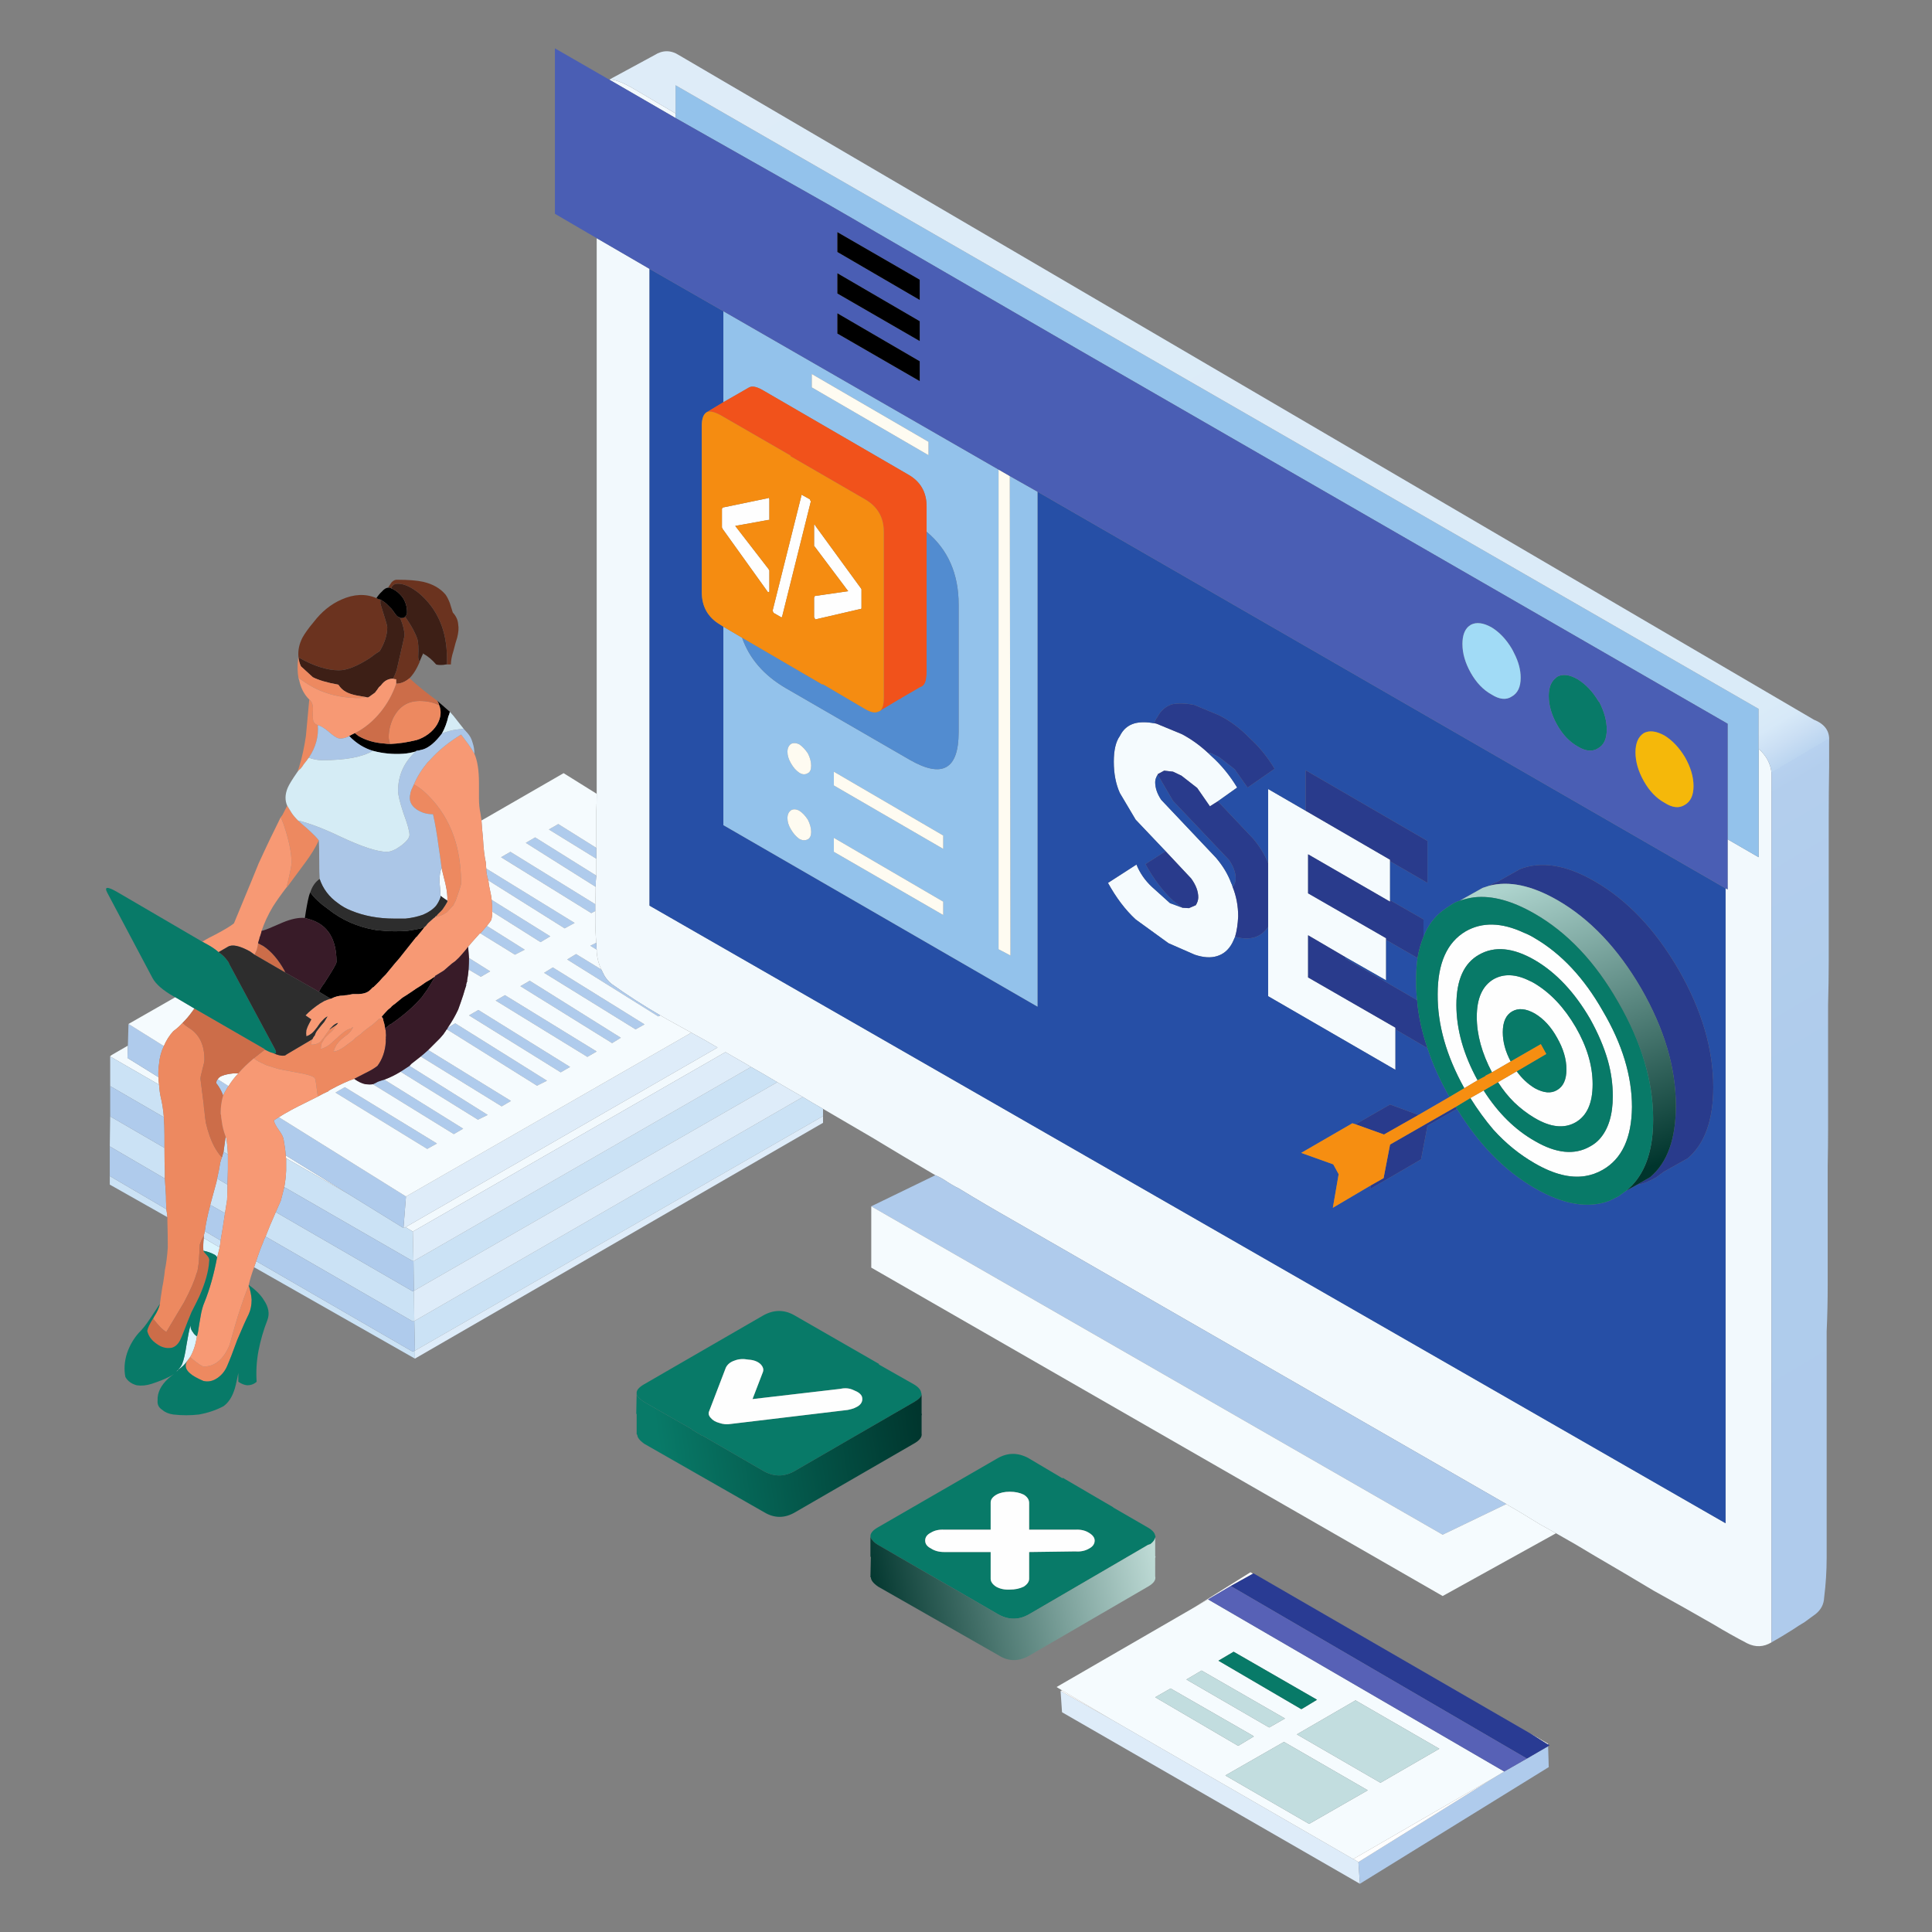 <?xml version="1.0" encoding="UTF-8" standalone="no"?>
<!DOCTYPE svg PUBLIC "-//W3C//DTD SVG 1.1//EN" "http://www.w3.org/Graphics/SVG/1.1/DTD/svg11.dtd">
<svg width="100%" height="100%" viewBox="0 0 1000 1000" version="1.1" xmlns="http://www.w3.org/2000/svg" xmlns:xlink="http://www.w3.org/1999/xlink" xml:space="preserve" xmlns:serif="http://www.serif.com/" style="fill-rule:evenodd;clip-rule:evenodd;stroke-linejoin:round;stroke-miterlimit:2;">
    <rect x="0" y="0" width="1000" height="1000" fill="#808080" stroke="none"/>
    <g transform="matrix(4.875,0,0,4.875,-3541.77,-1327.2)">
        <path d="M746.699,416.34C746.594,416.473 746.492,416.613 746.387,416.762L746.375,416.773C746.199,417.051 745.887,417.355 745.438,417.691C745.41,417.766 745.344,417.824 745.238,417.867C745.52,417.617 745.723,417.352 745.855,417.07C746.035,416.613 746.188,415.934 746.32,415.031C746.469,414.117 746.609,413.43 746.742,412.973C746.742,413.254 746.828,413.496 747.008,413.703C747.109,413.883 747.25,414.02 747.426,414.125C747.293,415.012 747.051,415.75 746.699,416.34ZM749.57,405.73C749.508,405.625 749.422,405.535 749.305,405.465C748.918,405.258 748.523,405.117 748.109,405.043C748.082,404.629 748.094,404.18 748.152,403.691L749.832,404.688C749.805,404.863 749.766,405.02 749.723,405.152C749.691,405.332 749.641,405.52 749.57,405.73" style="fill:rgb(219,244,253);"/>
        <path d="M738.215,384.375C738.215,384.301 738.23,384.242 738.262,384.199C738.305,384.199 738.34,384.219 738.371,384.262L738.215,384.375" style="fill:rgb(124,119,102);"/>
        <path d="M756.855,394.918L763.504,399.016L756.898,395.23C756.871,395.125 756.855,395.02 756.855,394.918ZM738.371,384.262L740.094,383.266L740.051,384.574L743.34,386.613C743.34,386.863 743.363,387.129 743.406,387.41L738.215,384.418L738.215,384.375L738.371,384.262ZM789.828,365.211L789.828,358.434C789.859,357.828 789.871,357.191 789.871,356.527L789.871,297.535L795.48,300.793L795.48,368.402L909.727,433.973L909.727,366.563L909.945,366.676L909.945,361.359L913.238,363.262L913.238,351.809L913.305,351.809C914.07,352.52 914.504,353.344 914.605,354.289L914.605,446.621C913.766,447.125 912.914,447.16 912.043,446.734C910.824,446.098 909.637,445.434 908.488,444.738C906.355,443.512 904.219,442.309 902.082,441.129C900.039,439.902 897.961,438.676 895.855,437.449C894.473,436.609 893.098,435.805 891.727,435.039L890.004,434.082C888.43,433.109 887.348,432.457 886.758,432.133L886.449,431.938L833.953,401.742C832.098,400.691 830.23,399.594 828.344,398.441C827.828,398.191 827.293,397.871 826.73,397.488C826.453,397.313 826.152,397.156 825.828,397.023C823.559,395.695 821.293,394.344 819.023,392.969C817.316,391.965 815.609,390.969 813.902,389.977C813.164,389.563 812.449,389.145 811.758,388.715C810.844,388.199 809.941,387.676 809.043,387.145C808.102,386.582 807.172,386.043 806.258,385.527C805.848,385.273 805.426,385.031 805,384.793C804.516,384.516 804.027,384.234 803.543,383.953L770.348,403.004L769.574,402.539L802.703,383.465C801.762,382.906 800.836,382.379 799.922,381.891C798.98,381.375 798.059,380.867 797.16,380.363C796.984,380.262 796.809,380.156 796.629,380.055C794.82,379.004 793.09,377.891 791.441,376.707C791.129,376.457 790.875,376.156 790.668,375.801C790.566,375.594 790.461,375.387 790.359,375.18C790.078,374.59 789.918,373.977 789.871,373.34L789.871,373.078C789.844,372.824 789.828,372.582 789.828,372.344C789.754,371.578 789.719,370.699 789.719,369.707L789.719,368.203C789.746,367.598 789.762,367 789.762,366.406C789.762,365.996 789.785,365.598 789.828,365.211ZM798.242,284.777L791.242,280.723L791.242,280.68C791.758,280.68 792.523,280.957 793.539,281.52L798.242,284.289L798.242,284.777" style="fill:rgb(242,249,253);"/>
        <path d="M744.023,397.379L738.172,393.965L738.215,390.777L743.98,394.121C743.98,395.348 743.996,396.152 744.023,396.535L744.023,397.379ZM738.172,397.113L744.18,400.633C744.223,400.883 744.258,401.164 744.289,401.477L738.172,398.02L738.172,397.113ZM749.832,404.688L748.152,403.691L748.152,403.426C748.199,403.277 748.234,403.121 748.266,402.961L749.941,403.957C749.914,404.238 749.879,404.48 749.832,404.688ZM749.57,397.379L750.672,398.02C750.672,398.434 750.656,398.973 750.629,399.637C750.555,400.125 750.48,400.598 750.406,401.055L748.84,400.168C749.09,399.223 749.281,398.523 749.414,398.063C749.488,397.828 749.539,397.602 749.57,397.379ZM750.715,394.809L750.25,394.543L750.473,392.926C750.5,392.996 750.531,393.066 750.563,393.125C750.633,393.625 750.688,394.188 750.715,394.809ZM743.914,390.863L738.215,387.563L738.215,384.418L743.406,387.41C743.434,387.941 743.516,388.48 743.648,389.027C743.766,389.559 743.855,390.172 743.914,390.863ZM811.758,388.715C812.449,389.145 813.164,389.563 813.902,389.977L813.902,390.711L813.855,390.777L770.57,415.652L770.57,416.496L753.5,406.793C753.574,406.57 753.645,406.355 753.719,406.148L770.348,415.766L770.57,415.652L770.504,412.508L770.348,412.551L754.715,403.535C754.992,402.797 755.355,401.934 755.797,400.941L770.348,409.359L770.461,409.297L770.418,406.148L770.348,406.148L756.699,398.285C756.805,397.723 756.871,397.141 756.898,396.535L756.898,395.23L763.504,399.016L769.355,402.629L769.574,402.539L770.348,403.004L770.418,406.148L806.258,385.527C807.172,386.043 808.102,386.582 809.043,387.145L770.461,409.297L770.504,412.508L811.758,388.715" style="fill:rgb(203,226,245);"/>
        <g>
            <path d="M870.902,472.254L839.277,454.043L839.121,451.781L844.566,454.84L870.172,469.617L870.215,469.617L870.746,469.949L870.902,472.254ZM813.902,390.711L813.902,391.461L770.57,416.496L770.57,415.652L813.855,390.777L813.902,390.711ZM809.043,387.145C809.941,387.676 810.844,388.199 811.758,388.715L770.504,412.508L770.461,409.297L809.043,387.145ZM806.258,385.527L770.418,406.148L770.348,403.004L803.543,383.953C804.027,384.234 804.516,384.516 805,384.793C805.426,385.031 805.848,385.273 806.258,385.527ZM769.355,402.629L769.621,399.281L799.922,381.891C800.836,382.379 801.762,382.906 802.703,383.465L769.574,402.539L769.355,402.629" style="fill:rgb(222,236,249);"/>
        </g>
        <g>
            <path d="M890.844,457.453L890.887,457.387L890.887,457.453L890.844,457.453ZM886.227,460.336L888.633,458.961L890.887,457.652L890.953,459.867L870.902,472.254L870.746,469.949L885.344,460.867L886.227,460.336ZM819.023,400.324L825.828,397.023C826.152,397.156 826.453,397.313 826.73,397.488C827.293,397.871 827.828,398.191 828.344,398.441C830.23,399.594 832.098,400.691 833.953,401.742L886.449,431.938L879.691,435.191L819.023,400.324ZM743.98,394.121L738.215,390.777L738.215,387.563L743.914,390.863C743.957,391.469 743.98,392.117 743.98,392.813L743.98,394.121ZM738.172,393.965L744.023,397.379C744.055,397.91 744.09,398.523 744.137,399.215C744.137,399.57 744.148,400.043 744.18,400.633L738.172,397.113L738.172,393.965ZM754.715,403.535L770.348,412.551L770.504,412.508L770.57,415.652L770.348,415.766L753.719,406.148C753.926,405.484 754.168,404.82 754.449,404.156C754.508,403.949 754.598,403.742 754.715,403.535ZM749.941,403.957L748.266,402.961C748.367,402.176 748.547,401.313 748.797,400.367C748.824,400.309 748.84,400.242 748.84,400.168L750.406,401.055C750.23,402.25 750.074,403.219 749.941,403.957ZM755.797,400.941C755.973,400.559 756.148,400.16 756.324,399.746C756.457,399.262 756.582,398.773 756.699,398.285L770.348,406.148L770.418,406.148L770.461,409.297L770.348,409.359L755.797,400.941ZM772.91,393.656L771.875,394.23L762.133,388.25L763.129,387.676L772.91,393.656ZM749.633,386.832L750.781,387.563C750.707,387.637 750.656,387.711 750.629,387.785C750.453,388.066 750.313,388.324 750.207,388.559C750.031,388.074 749.789,387.637 749.48,387.254C749.48,387.078 749.531,386.934 749.633,386.832ZM750.672,398.02L749.57,397.379C749.715,396.758 749.824,396.195 749.898,395.695C749.953,395.473 750.027,395.242 750.121,395.008L750.133,394.984C750.137,394.977 750.141,394.969 750.141,394.961C750.141,394.902 750.164,394.816 750.207,394.699L750.25,394.543L750.715,394.809L750.715,396.383C750.715,396.527 750.703,397.074 750.672,398.02ZM740.094,383.266L740.16,380.965L743.914,383.313C743.637,383.871 743.465,384.5 743.406,385.195C743.332,385.652 743.309,386.125 743.34,386.613L740.051,384.574L740.094,383.266ZM789.871,383.887L788.879,384.461L779.141,378.48L780.133,377.906L789.871,383.887ZM787.047,385.527L786.051,386.102L776.313,380.055L777.305,379.477L787.047,385.527ZM792.434,382.426L791.508,383L781.766,376.953L782.762,376.375L792.434,382.426ZM784.285,375.535L785.211,374.961L794.953,381.008L794,381.539L784.285,375.535ZM789.828,365.211C789.785,365.598 789.762,365.996 789.762,366.406L782.34,361.734L783.336,361.156L789.828,365.211ZM789.828,362.266L789.828,363.418L784.793,360.316L785.789,359.738L789.828,362.266ZM789.719,368.977L789.297,369.199L779.715,363.262L780.707,362.688L789.719,368.246L789.719,368.977ZM790.359,375.18C790.461,375.387 790.566,375.594 790.668,375.801C790.875,376.156 791.129,376.457 791.441,376.707C793.09,377.891 794.82,379.004 796.629,380.055L796.41,380.164L786.734,374.117L787.684,373.543L790.359,375.18ZM789.871,373.078L789.188,372.656L789.828,372.344C789.828,372.582 789.844,372.824 789.871,373.078ZM769.355,402.629L763.504,399.016L756.855,394.918C756.813,394.355 756.738,393.813 756.637,393.281C756.605,392.996 756.434,392.652 756.125,392.238C755.801,391.781 755.625,391.434 755.598,391.195C755.773,391.094 755.949,390.98 756.125,390.863L769.621,399.281L769.355,402.629ZM773.973,381.539C774,381.465 774.031,381.406 774.059,381.359L774.855,380.895L784.594,386.988L783.535,387.52L773.973,381.539ZM766.109,387.363C766.285,387.289 766.465,387.203 766.641,387.098C766.844,387.023 767.074,386.949 767.324,386.875L775.695,392.082L774.699,392.66L766.109,387.363ZM769.047,386.035C769.355,385.828 769.672,385.621 769.996,385.414L778.301,390.621L777.262,391.129L769.047,386.035ZM771.188,384.418C771.438,384.211 771.703,383.984 771.984,383.73L780.773,389.137L779.781,389.715L771.188,384.418ZM776.004,376.754L776.113,376.797L776.004,376.906L776.004,376.754ZM776.27,375.18C776.297,374.75 776.313,374.348 776.313,373.961L778.566,375.379L777.57,375.957L776.27,375.18ZM777.527,371.348C777.762,371.066 777.992,370.801 778.211,370.551L782.23,373.078L781.191,373.609L777.527,371.348ZM778.785,369.043C778.785,368.645 778.762,368.227 778.719,367.781L784.945,371.66L783.91,372.277L778.785,369.043ZM778.367,365.723C778.32,365.586 778.285,365.469 778.258,365.367C778.184,365.043 778.145,364.738 778.145,364.461L787.531,370.238L786.469,370.816L778.367,365.723" style="fill:rgb(175,203,236);"/>
        </g>
        <path d="M844.566,454.84L839.277,451.719L838.699,451.363L853.254,442.945L854.781,442.059L886.227,460.336L885.344,460.867L870.215,469.617L870.172,469.617L844.566,454.84ZM864.207,456.391L873.086,461.531L879.336,457.918L870.438,452.781L864.207,456.391ZM859.637,456.613L859.484,456.5L850.805,451.516L849.168,452.449L857.98,457.609L859.637,456.613ZM861.273,455.66L862.949,454.707L854.094,449.613L852.48,450.566L861.273,455.66ZM862.84,457.191L856.613,460.754L865.512,465.895L871.738,462.328L862.84,457.191ZM857.496,447.617L855.883,448.57L864.672,453.711L864.785,453.664L866.352,452.715L857.496,447.617ZM891.727,435.039L879.691,441.703L819.023,406.836L819.023,400.324L879.691,435.191L886.449,431.938L886.758,432.133C887.348,432.457 888.43,433.109 890.004,434.082L891.727,435.039ZM772.91,393.656L763.129,387.676L762.133,388.25L771.875,394.23L772.91,393.656ZM773.398,364.371C773.426,364.531 773.566,365.109 773.816,366.098C773.98,366.836 774.043,367.426 774.016,367.871C773.766,367.707 773.523,367.539 773.285,367.359C773.258,366.695 773.219,366.188 773.176,365.832C773.176,365.242 773.25,364.754 773.398,364.371ZM751.82,386.211C751.406,386.656 751.063,387.105 750.781,387.563L749.633,386.832C749.738,386.656 749.906,386.531 750.141,386.457C750.391,386.352 750.773,386.27 751.289,386.211L751.82,386.211ZM745.902,380.852C745.621,381.16 745.293,381.457 744.91,381.738C744.496,382.195 744.164,382.719 743.914,383.313L740.16,380.965L745.129,378.125L747.16,379.324C747.059,379.473 746.953,379.609 746.852,379.746C746.602,380.098 746.285,380.469 745.902,380.852ZM874.105,363.527L874.105,367.98L865.402,362.953L865.402,367.094L873.684,371.859L873.684,376.332L869.375,373.875L865.402,371.547L865.402,376.023L874.676,381.359L874.676,385.836L861.16,378.016L861.16,356.02L865.137,358.324L874.105,363.527ZM849.082,349.043C849.141,349.043 849.223,349.055 849.324,349.086L851.996,350.191C852.984,350.711 853.91,351.375 854.781,352.188C854.883,352.289 855.008,352.406 855.152,352.539C856.199,353.484 857.105,354.594 857.871,355.863L855.816,357.324L854.977,357.855L853.629,355.91L851.953,354.602L851.066,354.18L850.121,354.07L849.434,354.445L849.434,354.492C849.258,354.77 849.168,355.035 849.168,355.285C849.168,355.91 849.383,356.535 849.809,357.168L855.617,363.309C856.355,364.176 856.891,365.07 857.23,365.988C857.305,366.133 857.355,366.273 857.387,366.406C857.781,367.383 857.98,368.43 857.98,369.555C857.938,370.395 857.828,371.113 857.652,371.703C857.547,371.953 857.445,372.18 857.34,372.391C856.957,373.098 856.422,373.555 855.73,373.762C855.066,373.969 854.277,373.918 853.363,373.609L850.582,372.391L847.094,369.863C846.004,368.859 845.027,367.566 844.156,365.988L847.18,364.039C847.535,364.922 848.078,365.715 848.816,366.406L850.738,368.137L852.063,368.625L852.746,368.668L853.477,368.355C853.652,368.078 853.742,367.797 853.742,367.516C853.742,366.879 853.492,366.215 852.992,365.523L850.273,362.621L847.094,359.273L845.414,356.441C844.988,355.496 844.773,354.387 844.773,353.117C844.773,351.891 844.988,350.984 845.414,350.395C845.754,349.695 846.277,349.246 846.984,349.043C847.574,348.891 848.273,348.891 849.082,349.043ZM792.434,382.426L782.762,376.375L781.766,376.953L791.508,383L792.434,382.426ZM787.047,385.527L777.305,379.477L776.313,380.055L786.051,386.102L787.047,385.527ZM789.871,383.887L780.133,377.906L779.141,378.48L788.879,384.461L789.871,383.887ZM784.285,375.535L794,381.539L794.953,381.008L785.211,374.961L784.285,375.535ZM789.828,362.266L785.789,359.738L784.793,360.316L789.828,363.418L789.828,365.211L783.336,361.156L782.34,361.734L789.762,366.406C789.762,367 789.746,367.598 789.719,368.203L789.719,368.246L780.707,362.688L779.715,363.262L789.297,369.199L789.719,368.977L789.719,369.707C789.719,370.699 789.754,371.578 789.828,372.344L789.188,372.656L789.871,373.078L789.871,373.34C789.918,373.977 790.078,374.59 790.359,375.18L787.684,373.543L786.734,374.117L796.41,380.164L796.629,380.055C796.809,380.156 796.984,380.262 797.16,380.363C798.059,380.867 798.98,381.375 799.922,381.891L769.621,399.281L756.125,390.863C756.895,390.379 757.813,389.875 758.887,389.359C759.168,389.211 759.625,388.98 760.258,388.672C760.566,388.496 760.949,388.301 761.406,388.094C761.406,388.051 761.422,388.027 761.449,388.027C761.523,388 761.574,387.969 761.605,387.941C762.648,387.379 763.488,386.996 764.121,386.789C764.547,387.098 764.953,387.289 765.336,387.363C765.617,387.395 765.875,387.395 766.109,387.363L774.699,392.66L775.695,392.082L767.324,386.875C767.883,386.672 768.457,386.391 769.047,386.035L777.262,391.129L778.301,390.621L769.996,385.414C770.055,385.34 770.121,385.266 770.195,385.195C770.504,384.957 770.836,384.699 771.188,384.418L779.781,389.715L780.773,389.137L771.984,383.73C772.367,383.348 772.785,382.926 773.242,382.469C773.348,382.336 773.48,382.18 773.641,382.004C773.641,381.973 773.66,381.938 773.707,381.891L773.75,381.848C773.75,381.805 773.773,381.77 773.816,381.738L773.863,381.691C773.863,381.648 773.875,381.613 773.906,381.582L773.973,381.539L783.535,387.52L784.594,386.988L774.855,380.895L774.059,381.359C774.484,380.742 774.855,380.098 775.164,379.434C775.34,378.945 775.52,378.438 775.695,377.906C775.797,377.551 775.898,377.219 776.004,376.906L776.113,376.797L776.004,376.754C776.047,376.68 776.07,376.605 776.07,376.531L776.113,376.488L776.113,376.332C776.188,375.949 776.238,375.566 776.27,375.18L777.57,375.957L778.566,375.379L776.313,373.961C776.281,373.578 776.254,373.195 776.223,372.809L776.223,372.766C776.328,372.617 776.738,372.145 777.461,371.348L777.527,371.348L781.191,373.609L782.23,373.078L778.211,370.551C778.391,370.344 778.543,370.137 778.676,369.93C778.75,369.648 778.785,369.355 778.785,369.043L783.91,372.277L784.945,371.66L778.719,367.781C778.691,367.5 778.641,367.199 778.566,366.875C778.461,366.43 778.395,366.047 778.367,365.723L786.469,370.816L787.531,370.238L778.145,364.461C778.117,364.223 778.102,364.016 778.102,363.84C777.953,363.203 777.852,362.324 777.793,361.203C777.719,360.48 777.668,359.867 777.637,359.363L786.359,354.336L789.871,356.527C789.871,357.191 789.859,357.828 789.828,358.434L789.828,362.266" style="fill:rgb(245,251,254);"/>
        <path d="M769.996,344.254C769.539,344.641 769.07,344.832 768.582,344.832L768.582,344.367C768.465,344.367 768.355,344.344 768.25,344.301C768.398,344.02 768.523,343.723 768.625,343.414C769.188,340.992 769.465,339.766 769.465,339.738C769.465,339.219 769.313,338.59 769.004,337.855C768.895,337.813 768.824,337.781 768.793,337.754C768.82,337.777 768.871,337.785 768.938,337.785L769.004,337.855L769.203,337.855C769.305,337.855 769.395,337.832 769.465,337.785L769.512,337.742C769.555,337.773 769.59,337.809 769.621,337.855C770.211,338.695 770.613,339.449 770.836,340.113C770.938,340.496 770.969,341.125 770.922,341.996C770.922,342.172 770.977,342.352 771.078,342.527C770.977,342.734 770.895,342.902 770.836,343.039C770.586,343.539 770.305,343.945 769.996,344.254ZM768.051,334.707C767.98,334.664 767.906,334.641 767.832,334.641L767.742,334.598C767.918,334.348 768.039,334.168 768.098,334.066C768.301,333.859 768.516,333.77 768.738,333.801C769.887,333.801 770.789,333.875 771.453,334.02C772.469,334.258 773.258,334.707 773.816,335.371C773.98,335.594 774.133,335.898 774.281,336.281C774.457,336.871 774.559,337.203 774.59,337.277C774.945,337.66 775.137,338.082 775.164,338.543C775.238,338.922 775.199,339.395 775.055,339.957C774.949,340.27 774.816,340.742 774.656,341.375C774.48,341.922 774.391,342.395 774.391,342.793L773.973,342.793L773.973,342.152C773.973,339.211 772.977,336.902 770.992,335.219C770.211,334.598 769.512,334.266 768.891,334.223C768.434,334.191 768.156,334.352 768.051,334.707ZM766.484,335.75C766.559,335.777 766.625,335.816 766.684,335.859C766.758,335.859 766.832,335.875 766.906,335.902L766.906,336.324C766.906,336.355 767.023,336.738 767.258,337.477C767.508,338.246 767.633,338.703 767.633,338.852C767.633,339.648 767.367,340.488 766.836,341.375C766.559,341.539 766.215,341.781 765.801,342.105C764.445,342.98 763.348,343.414 762.508,343.414C761.242,343.414 759.809,342.957 758.203,342.039L758.203,341.953C758.145,341.289 758.285,340.625 758.625,339.957C758.875,339.5 759.277,338.938 759.836,338.273C760.676,337.18 761.656,336.391 762.773,335.902C764.098,335.313 765.336,335.262 766.484,335.75" style="fill:rgb(107,51,31);"/>
        <path d="M772.711,375.91C772.461,376.371 772.184,376.844 771.875,377.332C771.695,377.578 771.504,377.848 771.301,378.125C770.461,379.102 769.379,380.047 768.051,380.965C768.023,380.992 767.988,381.008 767.941,381.008C767.766,381.141 767.59,381.281 767.414,381.43L767.414,381.473C767.383,381.297 767.355,381.125 767.324,380.965C767.281,380.813 767.242,380.691 767.215,380.586C767.215,380.512 767.199,380.438 767.168,380.363C767.125,380.336 767.086,380.281 767.059,380.211L767.059,380.164C767.234,379.957 767.441,379.73 767.68,379.477L768.051,379.168C768.082,379.094 768.133,379.043 768.207,379.012C768.281,378.938 768.348,378.887 768.406,378.859L769.246,378.172C769.496,378.023 769.848,377.793 770.305,377.484C770.539,377.309 770.836,377.117 771.188,376.906C771.363,376.777 771.543,376.648 771.719,376.531C772.102,376.324 772.434,376.117 772.711,375.91ZM761.605,378.281L760.367,377.531C760.367,377.5 760.383,377.484 760.41,377.484C760.543,377.203 760.723,376.922 760.941,376.645C761.809,375.313 762.246,374.559 762.246,374.383C762.246,371.93 761.301,370.426 759.418,369.863C759.242,369.805 759.066,369.754 758.887,369.707C759.035,368.703 759.176,367.953 759.305,367.449C759.336,367.316 759.387,367.16 759.461,366.984C759.844,367.547 760.477,368.145 761.363,368.777C762.82,369.93 764.477,370.66 766.332,370.973C766.508,371.016 766.699,371.039 766.906,371.039C767.391,371.098 767.891,371.125 768.406,371.125C768.863,371.125 769.305,371.113 769.73,371.082C770.246,371.008 770.746,370.922 771.23,370.816C771.352,370.742 771.477,370.691 771.609,370.66C771.535,370.734 771.469,370.824 771.41,370.926C771.23,371.133 771.02,371.391 770.77,371.703C770.695,371.746 770.645,371.801 770.613,371.859L768.891,374.027C768.609,374.34 768.348,374.648 768.098,374.961C767.891,375.211 767.684,375.461 767.477,375.711C767.227,375.949 767,376.191 766.793,376.445L766.375,376.863C766.301,376.922 766.25,376.977 766.219,377.02L766.066,377.109C765.961,377.227 765.875,377.316 765.801,377.375C765.551,377.625 765.145,377.766 764.586,377.793L763.965,377.793C763.715,377.84 763.512,377.875 763.348,377.906C763.23,377.906 763.105,377.922 762.973,377.949C762.516,377.949 762.082,378.063 761.672,378.281L761.605,378.281ZM766.109,351.965C765.168,351.684 764.328,351.16 763.594,350.395L764.188,350.082C764.32,350.184 764.453,350.289 764.586,350.395C765.367,350.848 766.277,351.117 767.324,351.188C767.531,351.219 767.738,351.234 767.941,351.234C768.813,351.203 769.754,351.063 770.77,350.813C771.195,350.68 771.602,350.473 771.984,350.191C772.367,349.91 772.676,349.578 772.91,349.195C773.34,348.457 773.41,347.754 773.133,347.09C773.09,346.914 773.016,346.758 772.91,346.625L774.281,347.824C774.25,348 774.199,348.156 774.125,348.289C773.98,348.953 773.75,349.566 773.441,350.125C772.75,351.043 772.086,351.602 771.453,351.809C771.07,351.914 770.828,351.965 770.727,351.965L770.66,352.031C770.219,352.164 769.766,352.246 769.313,352.277C768.223,352.348 767.156,352.246 766.109,351.965ZM767.832,334.641C767.906,334.641 767.98,334.664 768.051,334.707C768.082,334.738 768.121,334.754 768.164,334.754C768.547,334.93 768.891,335.211 769.203,335.594L769.203,335.641L769.246,335.641C769.598,336.172 769.762,336.746 769.73,337.367C769.688,337.543 769.613,337.668 769.512,337.742L769.465,337.785C769.395,337.832 769.305,337.855 769.203,337.855L769.004,337.855L768.938,337.785C768.871,337.785 768.82,337.777 768.793,337.754L768.781,337.742C768.68,337.668 768.59,337.582 768.516,337.477L768.098,336.902C767.918,336.723 767.766,336.566 767.633,336.438C767.531,336.332 767.426,336.246 767.324,336.172L767.258,336.125C767.156,336.051 767.035,335.977 766.906,335.902C766.832,335.875 766.758,335.859 766.684,335.859C766.625,335.816 766.559,335.777 766.484,335.75C766.691,335.441 766.883,335.211 767.059,335.063C767.293,334.781 767.539,334.641 767.789,334.641L767.832,334.641"/>
        <path d="M771.078,342.527C770.977,342.352 770.922,342.172 770.922,341.996C770.969,341.125 770.938,340.496 770.836,340.113C770.613,339.449 770.211,338.695 769.621,337.855C769.59,337.809 769.555,337.773 769.512,337.742C769.613,337.668 769.688,337.543 769.73,337.367C769.762,336.746 769.598,336.172 769.246,335.641L769.203,335.641L769.203,335.594C768.891,335.211 768.547,334.93 768.164,334.754L768.098,334.707L768.051,334.707C768.156,334.352 768.434,334.191 768.891,334.223C769.512,334.266 770.211,334.598 770.992,335.219C772.977,336.902 773.973,339.211 773.973,342.152L773.973,342.793L773.863,342.793L773.598,342.84C773.242,342.867 772.984,342.852 772.824,342.793C772.398,342.293 771.926,341.898 771.41,341.621L771.41,341.773C771.363,341.773 771.344,341.797 771.344,341.84L771.078,342.461L771.078,342.527ZM768.25,344.301C768.016,344.301 767.797,344.352 767.59,344.453C767.367,344.559 767.156,344.75 766.949,345.031L766.75,345.207C766.645,345.371 766.508,345.563 766.332,345.785C766.109,345.945 765.918,346.086 765.754,346.203L765.602,346.293L765.535,346.293C765.461,346.293 765.395,346.277 765.336,346.25C764.629,346.145 764.121,346.043 763.813,345.941C763.223,345.762 762.789,345.457 762.508,345.031L762.441,344.941C761.223,344.723 760.316,344.453 759.727,344.145L758.469,342.992C758.336,342.711 758.246,342.395 758.203,342.039C759.809,342.957 761.242,343.414 762.508,343.414C763.348,343.414 764.445,342.98 765.801,342.105C766.215,341.781 766.559,341.539 766.836,341.375C767.367,340.488 767.633,339.648 767.633,338.852C767.633,338.703 767.508,338.246 767.258,337.477C767.023,336.738 766.906,336.355 766.906,336.324L766.906,335.902C767.035,335.977 767.156,336.051 767.258,336.125L767.324,336.172C767.426,336.246 767.531,336.332 767.633,336.438C767.766,336.566 767.918,336.723 768.098,336.902L768.516,337.477C768.59,337.582 768.68,337.668 768.781,337.742L768.793,337.754C768.824,337.781 768.895,337.813 769.004,337.855C769.313,338.59 769.465,339.219 769.465,339.738C769.465,339.766 769.188,340.992 768.625,343.414C768.523,343.723 768.398,344.02 768.25,344.301" style="fill:rgb(61,31,22);"/>
        <path d="M746.375,416.773L746.387,416.762C746.492,416.613 746.594,416.473 746.699,416.34C747.492,417.004 747.977,417.336 748.152,417.336C749.348,417.336 750.262,416.566 750.895,415.031C751.379,413.305 751.672,412.285 751.777,411.977C752.23,410.543 752.617,409.457 752.926,408.719C753.102,409.25 753.203,409.762 753.234,410.246C753.234,410.809 753.133,411.32 752.926,411.777C752.645,412.34 752.238,413.246 751.711,414.5C751.27,415.727 750.906,416.656 750.629,417.293C750.406,417.809 750.074,418.223 749.633,418.535C749.133,418.887 748.625,418.996 748.109,418.867C747.449,418.582 746.977,418.32 746.699,418.066C746.215,417.656 746.109,417.227 746.375,416.773ZM774.016,367.871C774.043,367.426 773.98,366.836 773.816,366.098C773.566,365.109 773.426,364.531 773.398,364.371C773.293,363.527 773.184,362.738 773.066,362C772.902,360.742 772.711,359.645 772.492,358.699C771.828,358.699 771.242,358.523 770.727,358.168C770.121,357.738 769.906,357.191 770.086,356.527L770.086,356.441C770.129,356.336 770.164,356.227 770.195,356.105L770.238,356.02C770.313,355.84 770.387,355.68 770.461,355.531C770.945,355.781 771.453,356.172 771.984,356.707C773.207,357.93 774.113,359.379 774.699,361.047C775.188,362.449 775.445,364.031 775.473,365.789L775.473,366.098C775.473,366.129 775.406,366.355 775.273,366.785C775.172,367.066 775.047,367.426 774.898,367.871C774.797,368.047 774.715,368.211 774.656,368.355C774.406,368.637 774.176,368.883 773.973,369.09C773.59,369.371 773.168,369.547 772.711,369.621L772.711,369.555C772.785,369.523 772.852,369.488 772.91,369.445L772.91,369.398C772.957,369.371 772.992,369.332 773.02,369.289C773.199,369.125 773.352,368.969 773.484,368.824C773.707,368.512 773.883,368.23 774.016,367.98L774.016,367.871ZM773.133,347.09C773.41,347.754 773.34,348.457 772.91,349.195C772.676,349.578 772.367,349.91 771.984,350.191C771.602,350.473 771.195,350.68 770.77,350.813C769.754,351.063 768.813,351.203 767.941,351.234C767.941,351.203 767.93,351.168 767.898,351.121C767.824,350.887 767.789,350.68 767.789,350.504C767.789,349.84 767.941,349.176 768.25,348.508C768.855,347.281 769.797,346.672 771.078,346.672C771.813,346.672 772.477,346.809 773.066,347.09L773.133,347.09ZM760.258,349.238C760.359,350.438 760.043,351.59 759.305,352.695C759.234,352.77 759.168,352.859 759.109,352.961L758.777,353.383C758.672,353.559 758.555,353.723 758.422,353.871C758.379,353.898 758.344,353.93 758.313,353.957L758.203,354.07C758.172,354.098 758.145,354.137 758.113,354.18C758.172,354.004 758.227,353.84 758.27,353.691C758.297,353.633 758.313,353.582 758.313,353.539C758.594,352.637 758.82,351.59 758.996,350.395C759.027,350.008 759.145,348.715 759.352,346.516C759.57,346.691 759.699,346.938 759.727,347.246C759.758,347.379 759.758,347.645 759.727,348.043C759.727,348.383 759.742,348.629 759.77,348.773C759.844,349.012 760.008,349.164 760.258,349.238ZM760.367,361.469C760.016,362.234 759.52,363.039 758.887,363.883C758.609,364.266 758.031,365.043 757.164,366.211L757.012,366.406C757.012,366.438 756.988,366.453 756.945,366.453C757.297,365.02 757.473,364.148 757.473,363.84C757.473,362.789 757.195,361.438 756.637,359.785C756.531,359.504 756.43,359.246 756.324,359.008C756.398,358.934 756.465,358.848 756.523,358.742L757.012,357.793L757.473,358.543C757.648,358.813 757.879,359.082 758.16,359.363C758.293,359.48 758.434,359.605 758.578,359.738C758.992,360.094 759.305,360.375 759.527,360.582C759.836,360.863 760.117,361.156 760.367,361.469ZM742.766,412.242C742.809,412.211 742.832,412.176 742.832,412.129C743.215,411.539 743.434,411.051 743.496,410.668C743.539,410.316 743.625,409.715 743.758,408.875C743.805,408.668 743.84,408.461 743.871,408.254C743.945,407.797 743.996,407.414 744.023,407.102C744.172,406.395 744.273,405.59 744.332,404.688C744.332,403.801 744.316,402.855 744.289,401.852L744.289,401.477C744.258,401.164 744.223,400.883 744.18,400.633C744.148,400.043 744.137,399.57 744.137,399.215C744.09,398.523 744.055,397.91 744.023,397.379L744.023,396.535C743.996,396.152 743.98,395.348 743.98,394.121L743.98,392.813C743.98,392.117 743.957,391.469 743.914,390.863C743.855,390.172 743.766,389.559 743.648,389.027C743.516,388.48 743.434,387.941 743.406,387.41C743.363,387.129 743.34,386.863 743.34,386.613C743.309,386.125 743.332,385.652 743.406,385.195C743.465,384.5 743.637,383.871 743.914,383.313C744.164,382.719 744.496,382.195 744.91,381.738C745.293,381.457 745.621,381.16 745.902,380.852C746.078,381.027 746.293,381.199 746.543,381.359C747.66,382.027 748.223,383.148 748.223,384.73C748.223,384.934 748.148,385.289 748,385.793L748,385.836C747.867,386.293 747.801,386.613 747.801,386.789C747.801,386.848 747.918,387.77 748.152,389.559C748.152,389.734 748.176,389.949 748.223,390.199C748.25,390.582 748.301,391.004 748.375,391.461C748.609,392.465 748.906,393.301 749.258,393.965C749.508,394.426 749.773,394.809 750.055,395.117C750.078,395.094 750.098,395.059 750.121,395.008C750.027,395.242 749.953,395.473 749.898,395.695C749.824,396.195 749.715,396.758 749.57,397.379C749.539,397.602 749.488,397.828 749.414,398.063C749.281,398.523 749.09,399.223 748.84,400.168C748.84,400.242 748.824,400.309 748.797,400.367C748.547,401.313 748.367,402.176 748.266,402.961C748.234,403.121 748.199,403.277 748.152,403.426C748.125,403.496 748.094,403.566 748.066,403.625C747.949,403.801 747.84,404.051 747.734,404.375C747.734,404.406 747.703,404.93 747.645,405.949C747.645,406.156 747.625,406.363 747.582,406.57C747.551,406.82 747.512,407.051 747.469,407.258C747.441,407.332 747.41,407.398 747.379,407.457C747.176,408.223 746.734,409.242 746.055,410.516C745.645,411.207 745.02,412.258 744.18,413.66C743.828,413.48 743.355,413.008 742.766,412.242ZM758.203,342.039C758.246,342.395 758.336,342.711 758.469,342.992L759.727,344.145C760.316,344.453 761.223,344.723 762.441,344.941L762.508,345.031C762.789,345.457 763.223,345.762 763.813,345.941C764.121,346.043 764.629,346.145 765.336,346.25C765.117,346.324 764.887,346.359 764.652,346.359C762.457,346.359 760.559,345.813 758.953,344.723C758.672,344.543 758.422,344.375 758.203,344.211C758.102,343.648 758.086,343 758.16,342.262C758.16,342.16 758.172,342.07 758.203,341.996L758.203,342.039ZM767.168,380.363C767.199,380.438 767.215,380.512 767.215,380.586C767.242,380.691 767.281,380.813 767.324,380.965C767.355,381.125 767.383,381.297 767.414,381.473C767.457,381.574 767.477,381.676 767.477,381.781L767.477,381.848C767.508,382.055 767.508,382.262 767.477,382.469C767.508,382.469 767.508,382.492 767.477,382.535L767.477,382.891C767.406,383.879 767.109,384.719 766.594,385.414C766.273,385.664 765.867,385.91 765.379,386.145C765.102,386.293 764.68,386.508 764.121,386.789C763.488,386.996 762.648,387.379 761.605,387.941C761.574,387.969 761.523,388 761.449,388.027C761.422,388.027 761.406,388.051 761.406,388.094C760.949,388.301 760.566,388.496 760.258,388.672C760.109,387.445 760.008,386.797 759.949,386.723C759.828,386.543 759.359,386.375 758.535,386.211C756.988,385.93 756.148,385.77 756.016,385.727C755.691,385.621 755.414,385.535 755.176,385.461C754.926,385.398 754.699,385.313 754.492,385.195C754.109,385.031 753.766,384.84 753.453,384.617C753.766,384.383 754.16,384.07 754.648,383.688C755.027,383.895 755.309,384.012 755.488,384.043C756.016,384.293 756.449,384.383 756.789,384.309C756.832,384.277 756.887,384.242 756.945,384.199L759.684,382.578C759.609,382.758 759.57,382.934 759.57,383.109C759.543,383.109 759.527,383.125 759.527,383.156L759.684,383.156C759.918,383.156 760.16,383.09 760.41,382.957C760.516,382.883 760.617,382.77 760.723,382.625C760.824,382.52 760.926,382.379 761.031,382.203C761.25,381.891 761.414,381.672 761.516,381.539L762.246,381.051C762.199,381.152 762.129,381.258 762.023,381.359L762.023,381.43L761.938,381.539C761.816,381.672 761.641,381.84 761.406,382.047C761.375,382.094 761.34,382.129 761.293,382.16C761.09,382.336 760.934,382.527 760.832,382.734C760.727,382.883 760.652,383.023 760.609,383.156L760.609,383.313L760.566,383.621C760.844,383.563 761.164,383.406 761.516,383.156C761.75,382.949 762.008,382.719 762.289,382.469C762.496,382.262 762.688,382.094 762.863,381.961C763.188,381.676 763.504,381.5 763.813,381.43C763.887,381.355 763.953,381.316 764.012,381.316C763.98,381.344 763.953,381.398 763.922,381.473C763.82,381.648 763.68,381.828 763.504,382.004C763.461,382.031 763.371,382.102 763.238,382.203C763.137,382.277 762.996,382.387 762.82,382.535C762.465,382.848 762.223,383.156 762.09,383.465C762.016,383.613 761.965,383.754 761.938,383.887C762.098,383.887 762.289,383.836 762.508,383.73C762.715,383.629 762.938,383.488 763.172,383.313C763.496,383.074 763.773,382.867 764.012,382.691C764.129,382.586 764.219,382.496 764.277,382.426C764.379,382.352 764.559,382.223 764.809,382.047C765.012,381.84 765.309,381.598 765.691,381.316C765.836,381.215 765.961,381.125 766.066,381.051C766.344,380.813 766.574,380.609 766.75,380.43L766.949,380.43C767.023,380.387 767.098,380.363 767.168,380.363" style="fill:rgb(237,137,96);"/>
        <path d="M748.152,403.691C748.094,404.18 748.082,404.629 748.109,405.043C748.184,405.188 748.324,405.367 748.531,405.574C748.707,405.781 748.773,405.973 748.727,406.148C748.668,407.199 748.324,408.438 747.691,409.871C747.512,410.254 747.234,410.816 746.852,411.555C746.543,412.293 746.301,412.906 746.121,413.395C745.871,414.027 745.719,414.398 745.66,414.5C745.438,414.957 745.137,415.238 744.754,415.344C744.195,415.445 743.656,415.305 743.141,414.922C742.613,414.566 742.281,414.109 742.148,413.551C742.207,413.238 742.41,412.801 742.766,412.242C743.355,413.008 743.828,413.48 744.18,413.66C745.02,412.258 745.645,411.207 746.055,410.516C746.734,409.242 747.176,408.223 747.379,407.457C747.41,407.398 747.441,407.332 747.469,407.258C747.512,407.051 747.551,406.82 747.582,406.57C747.625,406.363 747.645,406.156 747.645,405.949C747.703,404.93 747.734,404.406 747.734,404.375C747.84,404.051 747.949,403.801 748.066,403.625C748.094,403.566 748.125,403.496 748.152,403.426L748.152,403.691ZM756.789,375.492L753.543,373.609C753.617,373.461 753.691,373.297 753.766,373.121C753.836,372.883 753.891,372.641 753.918,372.391C754.098,372.492 754.289,372.594 754.492,372.699C755.332,373.262 756.082,374.141 756.746,375.336C756.746,375.363 756.762,375.418 756.789,375.492ZM747.16,379.324L754.602,383.621L754.648,383.688C754.16,384.07 753.766,384.383 753.453,384.617L753.387,384.684C752.801,385.172 752.277,385.68 751.82,386.211L751.289,386.211C750.773,386.27 750.391,386.352 750.141,386.457C749.906,386.531 749.738,386.656 749.633,386.832C749.531,386.934 749.48,387.078 749.48,387.254C749.789,387.637 750.031,388.074 750.207,388.559C750.031,389.152 749.941,389.777 749.941,390.445C749.941,390.52 749.957,390.59 749.988,390.664C749.988,390.844 750.012,391.035 750.055,391.242C750.113,391.773 750.25,392.332 750.473,392.926L750.25,394.543L750.207,394.699C750.164,394.816 750.141,394.902 750.141,394.961C750.141,394.969 750.137,394.977 750.133,394.984L750.121,395.008C750.098,395.059 750.078,395.094 750.055,395.117C749.773,394.809 749.508,394.426 749.258,393.965C748.906,393.301 748.609,392.465 748.375,391.461C748.301,391.004 748.25,390.582 748.223,390.199C748.176,389.949 748.152,389.734 748.152,389.559C747.918,387.77 747.801,386.848 747.801,386.789C747.801,386.613 747.867,386.293 748,385.836L748,385.793C748.148,385.289 748.223,384.934 748.223,384.73C748.223,383.148 747.66,382.027 746.543,381.359C746.293,381.199 746.078,381.027 745.902,380.852C746.285,380.469 746.602,380.098 746.852,379.746C746.953,379.609 747.059,379.473 747.16,379.324ZM767.941,351.234C767.738,351.234 767.531,351.219 767.324,351.188C766.277,351.117 765.367,350.848 764.586,350.395C764.453,350.289 764.32,350.184 764.188,350.082C765.188,349.594 766.094,348.855 766.906,347.867C767.641,346.965 768.199,345.953 768.582,344.832C769.07,344.832 769.539,344.641 769.996,344.254C770.82,345.023 771.793,345.813 772.91,346.625C773.016,346.758 773.09,346.914 773.133,347.09L773.066,347.09C772.477,346.809 771.813,346.672 771.078,346.672C769.797,346.672 768.855,347.281 768.25,348.508C767.941,349.176 767.789,349.84 767.789,350.504C767.789,350.68 767.824,350.887 767.898,351.121C767.93,351.168 767.941,351.203 767.941,351.234" style="fill:rgb(204,109,73);"/>
        <path d="M754.293,371.082C754.293,371.156 754.234,371.363 754.117,371.703L754.074,371.77L754.074,371.859C754,372.078 753.949,372.258 753.918,372.391C753.891,372.641 753.836,372.883 753.766,373.121C753.691,373.297 753.617,373.461 753.543,373.609L753.078,373.273C751.961,372.656 751.172,372.484 750.715,372.766L749.723,373.34C749.441,373.09 749.098,372.848 748.684,372.609L748,372.234C748.383,371.984 748.855,371.727 749.414,371.457C750.355,370.957 751.004,370.566 751.355,370.285C752.992,366.344 753.859,364.23 753.965,363.949C754.801,362.117 755.59,360.473 756.324,359.008C756.43,359.246 756.531,359.504 756.637,359.785C757.195,361.438 757.473,362.789 757.473,363.84C757.473,364.148 757.297,365.02 756.945,366.453C756.324,367.266 755.84,367.953 755.488,368.512C754.969,369.383 754.574,370.238 754.293,371.082ZM764.188,350.082C764.012,350.156 763.746,350.297 763.391,350.504C763.039,350.637 762.746,350.688 762.508,350.656C762.23,350.582 761.863,350.34 761.406,349.926C760.949,349.543 760.566,349.316 760.258,349.238C760.008,349.164 759.844,349.012 759.77,348.773C759.742,348.629 759.727,348.383 759.727,348.043C759.758,347.645 759.758,347.379 759.727,347.246C759.699,346.938 759.57,346.691 759.352,346.516C758.805,345.984 758.445,345.281 758.27,344.41C758.227,344.336 758.203,344.27 758.203,344.211C758.422,344.375 758.672,344.543 758.953,344.723C760.559,345.813 762.457,346.359 764.652,346.359C764.887,346.359 765.117,346.324 765.336,346.25C765.395,346.277 765.461,346.293 765.535,346.293L765.602,346.293L765.754,346.203C765.918,346.086 766.109,345.945 766.332,345.785C766.508,345.563 766.645,345.371 766.75,345.207L766.949,345.031C767.156,344.75 767.367,344.559 767.59,344.453C767.797,344.352 768.016,344.301 768.25,344.301C768.355,344.344 768.465,344.367 768.582,344.367L768.582,344.832C768.199,345.953 767.641,346.965 766.906,347.867C766.094,348.855 765.188,349.594 764.188,350.082ZM750.781,387.563C751.063,387.105 751.406,386.656 751.82,386.211C752.277,385.68 752.801,385.172 753.387,384.684L753.453,384.617C753.766,384.84 754.109,385.031 754.492,385.195C754.699,385.313 754.926,385.398 755.176,385.461C755.414,385.535 755.691,385.621 756.016,385.727C756.148,385.77 756.988,385.93 758.535,386.211C759.359,386.375 759.828,386.543 759.949,386.723C760.008,386.797 760.109,387.445 760.258,388.672C759.625,388.98 759.168,389.211 758.887,389.359C757.813,389.875 756.895,390.379 756.125,390.863C755.949,390.98 755.773,391.094 755.598,391.195C755.625,391.434 755.801,391.781 756.125,392.238C756.434,392.652 756.605,392.996 756.637,393.281C756.738,393.813 756.813,394.355 756.855,394.918C756.855,395.02 756.871,395.125 756.898,395.23L756.898,396.535C756.871,397.141 756.805,397.723 756.699,398.285C756.582,398.773 756.457,399.262 756.324,399.746C756.148,400.16 755.973,400.559 755.797,400.941C755.355,401.934 754.992,402.797 754.715,403.535C754.598,403.742 754.508,403.949 754.449,404.156C754.168,404.82 753.926,405.484 753.719,406.148C753.645,406.355 753.574,406.57 753.5,406.793C753.25,407.457 753.059,408.082 752.926,408.676L752.926,408.719C752.617,409.457 752.23,410.543 751.777,411.977C751.672,412.285 751.379,413.305 750.895,415.031C750.262,416.566 749.348,417.336 748.152,417.336C747.977,417.336 747.492,417.004 746.699,416.34C747.051,415.75 747.293,415.012 747.426,414.125C747.453,413.992 747.492,413.852 747.535,413.703C747.641,413.008 747.727,412.469 747.801,412.086C747.902,411.453 748.043,410.926 748.223,410.516C748.781,409.141 749.23,407.547 749.57,405.73C749.641,405.52 749.691,405.332 749.723,405.152C749.766,405.02 749.805,404.863 749.832,404.688C749.879,404.48 749.914,404.238 749.941,403.957C750.074,403.219 750.23,402.25 750.406,401.055C750.48,400.598 750.555,400.125 750.629,399.637C750.656,398.973 750.672,398.434 750.672,398.02C750.703,397.074 750.715,396.527 750.715,396.383L750.715,394.809C750.688,394.188 750.633,393.625 750.563,393.125C750.531,393.066 750.5,392.996 750.473,392.926C750.25,392.332 750.113,391.773 750.055,391.242C750.012,391.035 749.988,390.844 749.988,390.664C749.957,390.59 749.941,390.52 749.941,390.445C749.941,389.777 750.031,389.152 750.207,388.559C750.313,388.324 750.453,388.066 750.629,387.785C750.656,387.711 750.707,387.637 750.781,387.563ZM778.211,370.551C777.992,370.801 777.762,371.066 777.527,371.348L777.461,371.348C776.738,372.145 776.328,372.617 776.223,372.766C776.047,373 775.832,373.262 775.582,373.543C775.379,373.793 775.137,374.043 774.855,374.293C774.605,374.457 774.363,374.648 774.125,374.871C773.98,375.004 773.816,375.145 773.641,375.293C773.375,375.453 773.066,375.645 772.711,375.867L772.711,375.91C772.434,376.117 772.102,376.324 771.719,376.531C771.543,376.648 771.363,376.777 771.188,376.906C770.836,377.117 770.539,377.309 770.305,377.484C769.848,377.793 769.496,378.023 769.246,378.172L768.406,378.859C768.348,378.887 768.281,378.938 768.207,379.012C768.133,379.043 768.082,379.094 768.051,379.168L767.68,379.477C767.441,379.73 767.234,379.957 767.059,380.164L767.059,380.211C767.086,380.281 767.125,380.336 767.168,380.363C767.098,380.363 767.023,380.387 766.949,380.43L766.75,380.43C766.574,380.609 766.344,380.813 766.066,381.051C765.961,381.125 765.836,381.215 765.691,381.316C765.309,381.598 765.012,381.84 764.809,382.047C764.559,382.223 764.379,382.352 764.277,382.426C764.219,382.496 764.129,382.586 764.012,382.691C763.773,382.867 763.496,383.074 763.172,383.313C762.938,383.488 762.715,383.629 762.508,383.73C762.289,383.836 762.098,383.887 761.938,383.887C761.965,383.754 762.016,383.613 762.09,383.465C762.223,383.156 762.465,382.848 762.82,382.535C762.996,382.387 763.137,382.277 763.238,382.203C763.371,382.102 763.461,382.031 763.504,382.004C763.68,381.828 763.82,381.648 763.922,381.473C763.953,381.398 763.98,381.344 764.012,381.316C763.953,381.316 763.887,381.355 763.813,381.43C763.504,381.5 763.188,381.676 762.863,381.961C762.688,382.094 762.496,382.262 762.289,382.469C762.008,382.719 761.75,382.949 761.516,383.156C761.164,383.406 760.844,383.563 760.566,383.621L760.609,383.313L760.609,383.156C760.652,383.023 760.727,382.883 760.832,382.734C760.934,382.527 761.09,382.336 761.293,382.16C761.34,382.129 761.375,382.094 761.406,382.047C761.641,381.84 761.816,381.672 761.938,381.539L762.023,381.43L762.023,381.359C762.129,381.258 762.199,381.152 762.246,381.051C762.316,380.992 762.367,380.926 762.398,380.852C762.148,380.926 761.938,381.066 761.758,381.273C761.699,381.332 761.648,381.383 761.605,381.43C761.574,381.43 761.543,381.465 761.516,381.539C761.414,381.672 761.25,381.891 761.031,382.203C760.926,382.379 760.824,382.52 760.723,382.625C760.617,382.77 760.516,382.883 760.41,382.957C760.16,383.09 759.918,383.156 759.684,383.156L759.527,383.156C759.527,383.125 759.543,383.109 759.57,383.109C759.57,382.934 759.609,382.758 759.684,382.578C759.742,382.434 759.828,382.293 759.949,382.16C760.008,381.949 760.109,381.762 760.258,381.582C760.492,381.273 760.723,380.992 760.941,380.742C761.074,380.535 761.191,380.34 761.293,380.164C761.117,380.238 760.926,380.395 760.723,380.629C760.543,380.809 760.367,381.035 760.191,381.316C759.984,381.598 759.793,381.813 759.617,381.961C759.41,382.121 759.219,382.223 759.043,382.27C759.012,382.063 759.012,381.848 759.043,381.629C759.086,381.523 759.125,381.418 759.152,381.316C759.152,381.285 759.293,381.008 759.57,380.477L758.953,380.055C759.055,379.949 759.16,379.848 759.262,379.746C759.543,379.492 759.824,379.262 760.102,379.059C760.34,378.883 760.617,378.703 760.941,378.527C761.176,378.422 761.398,378.34 761.605,378.281L761.672,378.281C762.082,378.063 762.516,377.949 762.973,377.949C763.105,377.922 763.23,377.906 763.348,377.906C763.512,377.875 763.715,377.84 763.965,377.793L764.586,377.793C765.145,377.766 765.551,377.625 765.801,377.375C765.875,377.316 765.961,377.227 766.066,377.109L766.219,377.02C766.25,376.977 766.301,376.922 766.375,376.863L766.793,376.445C767,376.191 767.227,375.949 767.477,375.711C767.684,375.461 767.891,375.211 768.098,374.961C768.348,374.648 768.609,374.34 768.891,374.027L770.613,371.859C770.645,371.801 770.695,371.746 770.77,371.703C771.02,371.391 771.23,371.133 771.41,370.926C771.469,370.824 771.535,370.734 771.609,370.66C771.684,370.586 771.734,370.535 771.762,370.508C771.836,370.402 771.91,370.313 771.984,370.238L772.402,369.863C772.508,369.762 772.609,369.68 772.711,369.621C773.168,369.547 773.59,369.371 773.973,369.09C774.176,368.883 774.406,368.637 774.656,368.355C774.715,368.211 774.797,368.047 774.898,367.871C775.047,367.426 775.172,367.066 775.273,366.785C775.406,366.355 775.473,366.129 775.473,366.098L775.473,365.789C775.445,364.031 775.188,362.449 774.699,361.047C774.113,359.379 773.207,357.93 771.984,356.707C771.453,356.172 770.945,355.781 770.461,355.531C770.813,354.703 771.301,353.922 771.918,353.184C771.961,353.141 772,353.102 772.027,353.07C772.059,353.07 772.074,353.059 772.074,353.027C772.117,352.984 772.152,352.945 772.184,352.918C773.051,351.941 774.148,351.047 775.473,350.238C775.621,350.441 775.871,350.773 776.223,351.234C776.504,351.617 776.723,351.965 776.887,352.277C777.211,353.012 777.371,354.047 777.371,355.375L777.371,357.016C777.371,357.605 777.426,358.129 777.527,358.59C777.555,358.797 777.594,359.055 777.637,359.363C777.668,359.867 777.719,360.48 777.793,361.203C777.852,362.324 777.953,363.203 778.102,363.84C778.102,364.016 778.117,364.223 778.145,364.461C778.145,364.738 778.184,365.043 778.258,365.367C778.285,365.469 778.32,365.586 778.367,365.723C778.395,366.047 778.461,366.43 778.566,366.875C778.641,367.199 778.691,367.5 778.719,367.781C778.762,368.227 778.785,368.645 778.785,369.043C778.785,369.355 778.75,369.648 778.676,369.93C778.543,370.137 778.391,370.344 778.211,370.551" style="fill:rgb(247,153,116);"/>
        <path d="M763.594,350.395C764.328,351.16 765.168,351.684 766.109,351.965C764.988,352.629 763.195,352.961 760.723,352.961C760.266,352.961 759.793,352.871 759.305,352.695C760.043,351.59 760.359,350.438 760.258,349.238C760.566,349.316 760.949,349.543 761.406,349.926C761.863,350.34 762.23,350.582 762.508,350.656C762.746,350.688 763.039,350.637 763.391,350.504C763.465,350.473 763.531,350.438 763.594,350.395ZM770.461,355.531C770.387,355.68 770.313,355.84 770.238,356.02L770.195,356.105C770.164,356.227 770.129,356.336 770.086,356.441L770.086,356.527C769.906,357.191 770.121,357.738 770.727,358.168C771.242,358.523 771.828,358.699 772.492,358.699C772.711,359.645 772.902,360.742 773.066,362C773.184,362.738 773.293,363.527 773.398,364.371C773.25,364.754 773.176,365.242 773.176,365.832C773.219,366.188 773.258,366.695 773.285,367.359L773.285,367.516C773.184,367.824 773.027,368.121 772.824,368.402C772.5,368.785 772.043,369.102 771.453,369.355C770.895,369.563 770.27,369.703 769.574,369.777L768.359,369.777C766.684,369.777 765.168,369.492 763.813,368.934C763.281,368.727 762.813,368.461 762.398,368.137C761.457,367.473 760.809,366.613 760.457,365.566C760.426,365.211 760.41,364.531 760.41,363.527C760.41,362.641 760.398,361.957 760.367,361.469C760.117,361.156 759.836,360.863 759.527,360.582C759.305,360.375 758.992,360.094 758.578,359.738C758.434,359.605 758.293,359.48 758.16,359.363C759.352,359.645 760.832,360.207 762.598,361.047C764.91,362.141 766.574,362.688 767.59,362.688C768,362.688 768.5,362.473 769.09,362.043C769.695,361.586 769.996,361.203 769.996,360.891C769.996,360.508 769.781,359.738 769.355,358.59C768.973,357.438 768.781,356.645 768.781,356.219C768.781,354.578 769.406,353.184 770.66,352.031L770.727,351.965C770.828,351.965 771.07,351.914 771.453,351.809C772.086,351.602 772.75,351.043 773.441,350.125C773.926,349.918 774.449,349.777 775.008,349.707C775.258,349.676 775.504,349.648 775.738,349.617C775.914,349.824 776.055,349.98 776.156,350.082C776.41,350.363 776.586,350.695 776.688,351.078C776.82,351.461 776.887,351.863 776.887,352.277C776.723,351.965 776.504,351.617 776.223,351.234C775.871,350.773 775.621,350.441 775.473,350.238C774.148,351.047 773.051,351.941 772.184,352.918C772.152,352.945 772.117,352.984 772.074,353.027C772.074,353.059 772.059,353.07 772.027,353.07C772,353.102 771.961,353.141 771.918,353.184C771.301,353.922 770.813,354.703 770.461,355.531" style="fill:rgb(171,198,231);"/>
        <path d="M758.16,359.363C757.879,359.082 757.648,358.813 757.473,358.543L757.012,357.793C756.762,357.23 756.773,356.602 757.055,355.91C757.203,355.555 757.555,354.977 758.113,354.18C758.145,354.137 758.172,354.098 758.203,354.07L758.313,353.957C758.344,353.93 758.379,353.898 758.422,353.871C758.555,353.723 758.672,353.559 758.777,353.383L759.109,352.961C759.168,352.859 759.234,352.77 759.305,352.695C759.793,352.871 760.266,352.961 760.723,352.961C763.195,352.961 764.988,352.629 766.109,351.965C767.156,352.246 768.223,352.348 769.313,352.277C769.766,352.246 770.219,352.164 770.66,352.031C769.406,353.184 768.781,354.578 768.781,356.219C768.781,356.645 768.973,357.438 769.355,358.59C769.781,359.738 769.996,360.508 769.996,360.891C769.996,361.203 769.695,361.586 769.09,362.043C768.5,362.473 768,362.688 767.59,362.688C766.574,362.688 764.91,362.141 762.598,361.047C760.832,360.207 759.352,359.645 758.16,359.363ZM773.441,350.125C773.75,349.566 773.98,348.953 774.125,348.289C774.199,348.156 774.25,348 774.281,347.824C774.414,347.969 774.539,348.109 774.656,348.242C775.098,348.805 775.457,349.262 775.738,349.617C775.504,349.648 775.258,349.676 775.008,349.707C774.449,349.777 773.926,349.918 773.441,350.125" style="fill:rgb(213,236,245);"/>
        <g>
            <path d="M849.168,435.5C849.113,435.75 848.941,435.98 848.66,436.188C848.559,436.219 848.469,436.246 848.395,436.277L835.785,443.633C834.695,444.266 833.594,444.266 832.473,443.633L819.754,436.277C819.473,436.113 819.266,435.945 819.137,435.766C819.004,435.625 818.941,435.488 818.934,435.355L818.934,435.344C818.934,435.023 819.207,434.703 819.754,434.395L832.383,427.105C833.461,426.469 834.555,426.449 835.676,427.039L839.34,429.211L839.34,429.141L844.73,432.289L844.688,432.289L848.332,434.395C848.832,434.672 849.113,434.969 849.168,435.281C849.215,435.355 849.215,435.426 849.168,435.5ZM832.32,430.938C831.906,431.176 831.699,431.453 831.699,431.781L831.699,434.66L826.773,434.66C826.215,434.629 825.746,434.734 825.363,434.969C824.949,435.176 824.746,435.457 824.746,435.813C824.746,436.164 824.949,436.445 825.363,436.652C825.746,436.906 826.215,437.031 826.773,437.031L831.699,437.031L831.699,439.867C831.699,440.176 831.895,440.457 832.273,440.707C832.688,440.945 833.172,441.047 833.73,441.02C834.293,441.02 834.785,440.914 835.211,440.707C835.594,440.457 835.785,440.176 835.785,439.867L835.785,437.031L840.688,436.965C841.25,437.008 841.742,436.906 842.168,436.652C842.551,436.445 842.742,436.164 842.742,435.813C842.742,435.5 842.531,435.219 842.102,434.969C841.719,434.734 841.25,434.629 840.688,434.66L835.785,434.66L835.785,431.824C835.785,431.469 835.594,431.176 835.211,430.938C834.785,430.73 834.293,430.629 833.73,430.629C833.172,430.629 832.703,430.73 832.32,430.938ZM857.496,447.617L866.352,452.715L864.785,453.664L864.672,453.711L855.883,448.57L857.496,447.617ZM755.488,384.043C755.309,384.012 755.027,383.895 754.648,383.688L754.602,383.621L747.16,379.324L745.129,378.125L744.91,378.016C743.805,377.379 743.074,376.746 742.723,376.113L737.906,367.027C737.555,366.363 737.922,366.348 739.012,366.984L748,372.234L748.684,372.609C749.098,372.848 749.441,373.09 749.723,373.34C750.074,373.578 750.355,373.836 750.563,374.117C750.664,374.234 750.754,374.359 750.828,374.492L750.828,374.539L755.707,383.621C755.914,384.047 755.84,384.188 755.488,384.043ZM891.836,344.102C892.426,343.777 893.156,343.863 894.023,344.367C894.863,344.883 895.586,345.637 896.188,346.625C896.219,346.688 896.27,346.75 896.344,346.824C896.859,347.844 897.113,348.805 897.113,349.707C897.113,350.695 896.805,351.359 896.188,351.699C895.586,352.082 894.863,352.016 894.023,351.5C893.156,351.012 892.426,350.242 891.836,349.195C891.25,348.145 890.953,347.129 890.953,346.141C890.953,345.238 891.211,344.594 891.727,344.211C891.77,344.168 891.809,344.129 891.836,344.102" style="fill:rgb(8,122,104);"/>
        </g>
        <path d="M762.246,381.051L761.516,381.539C761.543,381.465 761.574,381.43 761.605,381.43C761.648,381.383 761.699,381.332 761.758,381.273C761.938,381.066 762.148,380.926 762.398,380.852C762.367,380.926 762.316,380.992 762.246,381.051ZM760.367,377.531L761.605,378.281C761.398,378.34 761.176,378.422 760.941,378.527C760.617,378.703 760.34,378.883 760.102,379.059C759.824,379.262 759.543,379.492 759.262,379.746C759.16,379.848 759.055,379.949 758.953,380.055L759.57,380.477C759.293,381.008 759.152,381.285 759.152,381.316C759.125,381.418 759.086,381.523 759.043,381.629C759.012,381.848 759.012,382.063 759.043,382.27C759.219,382.223 759.41,382.121 759.617,381.961C759.793,381.813 759.984,381.598 760.191,381.316C760.367,381.035 760.543,380.809 760.723,380.629C760.926,380.395 761.117,380.238 761.293,380.164C761.191,380.34 761.074,380.535 760.941,380.742C760.723,380.992 760.492,381.273 760.258,381.582C760.109,381.762 760.008,381.949 759.949,382.16C759.828,382.293 759.742,382.434 759.684,382.578L756.945,384.199C756.887,384.242 756.832,384.277 756.789,384.309C756.449,384.383 756.016,384.293 755.488,384.043C755.84,384.188 755.914,384.047 755.707,383.621L750.828,374.539L750.828,374.492C750.754,374.359 750.664,374.234 750.563,374.117C750.355,373.836 750.074,373.578 749.723,373.34L750.715,372.766C751.172,372.484 751.961,372.656 753.078,373.273L753.543,373.609L756.789,375.492L760.367,377.531ZM774.016,367.871L774.016,367.98C773.883,368.23 773.707,368.512 773.484,368.824C773.352,368.969 773.199,369.125 773.02,369.289C772.992,369.332 772.957,369.371 772.91,369.398L772.91,369.445C772.852,369.488 772.785,369.523 772.711,369.555L772.711,369.621C772.609,369.68 772.508,369.762 772.402,369.863L771.984,370.238C771.91,370.313 771.836,370.402 771.762,370.508C771.734,370.535 771.684,370.586 771.609,370.66C771.477,370.691 771.352,370.742 771.23,370.816C770.746,370.922 770.246,371.008 769.73,371.082C769.305,371.113 768.863,371.125 768.406,371.125C767.891,371.125 767.391,371.098 766.906,371.039C766.699,371.039 766.508,371.016 766.332,370.973C764.477,370.66 762.82,369.93 761.363,368.777C760.477,368.145 759.844,367.547 759.461,366.984C759.668,366.348 760,365.875 760.457,365.566C760.809,366.613 761.457,367.473 762.398,368.137C762.813,368.461 763.281,368.727 763.813,368.934C765.168,369.492 766.684,369.777 768.359,369.777L769.574,369.777C770.27,369.703 770.895,369.563 771.453,369.355C772.043,369.102 772.5,368.785 772.824,368.402C773.027,368.121 773.184,367.824 773.285,367.516L773.285,367.359C773.523,367.539 773.766,367.707 774.016,367.871" style="fill:rgb(45,45,45);"/>
        <path d="M760.367,377.531L756.789,375.492C756.762,375.418 756.746,375.363 756.746,375.336C756.082,374.141 755.332,373.262 754.492,372.699C754.289,372.594 754.098,372.492 753.918,372.391C753.949,372.258 754,372.078 754.074,371.859L754.074,371.77L754.117,371.703C754.234,371.363 754.293,371.156 754.293,371.082C754.602,371.008 754.984,370.867 755.441,370.66C755.93,370.453 756.289,370.297 756.523,370.195C757.438,369.813 758.227,369.648 758.887,369.707C759.066,369.754 759.242,369.805 759.418,369.863C761.301,370.426 762.246,371.93 762.246,374.383C762.246,374.559 761.809,375.313 760.941,376.645C760.723,376.922 760.543,377.203 760.41,377.484C760.383,377.484 760.367,377.5 760.367,377.531ZM766.109,387.363C765.875,387.395 765.617,387.395 765.336,387.363C764.953,387.289 764.547,387.098 764.121,386.789C764.68,386.508 765.102,386.293 765.379,386.145C765.867,385.91 766.273,385.664 766.594,385.414C767.109,384.719 767.406,383.879 767.477,382.891L767.477,382.535C767.508,382.492 767.508,382.469 767.477,382.469C767.508,382.262 767.508,382.055 767.477,381.848L767.477,381.781C767.477,381.676 767.457,381.574 767.414,381.473L767.414,381.43C767.59,381.281 767.766,381.141 767.941,381.008C767.988,381.008 768.023,380.992 768.051,380.965C769.379,380.047 770.461,379.102 771.301,378.125C771.504,377.848 771.695,377.578 771.875,377.332C772.184,376.844 772.461,376.371 772.711,375.91L772.711,375.867C773.066,375.645 773.375,375.453 773.641,375.293C773.816,375.145 773.98,375.004 774.125,374.871C774.363,374.648 774.605,374.457 774.855,374.293C775.137,374.043 775.379,373.793 775.582,373.543C775.832,373.262 776.047,373 776.223,372.766L776.223,372.809C776.254,373.195 776.281,373.578 776.313,373.961C776.313,374.348 776.297,374.75 776.27,375.18C776.238,375.566 776.188,375.949 776.113,376.332L776.113,376.488L776.07,376.531C776.07,376.605 776.047,376.68 776.004,376.754L776.004,376.906C775.898,377.219 775.797,377.551 775.695,377.906C775.52,378.438 775.34,378.945 775.164,379.434C774.855,380.098 774.484,380.742 774.059,381.359C774.031,381.406 774,381.465 773.973,381.539L773.906,381.582C773.875,381.613 773.863,381.648 773.863,381.691L773.816,381.738C773.773,381.77 773.75,381.805 773.75,381.848L773.707,381.891C773.66,381.938 773.641,381.973 773.641,382.004C773.48,382.18 773.348,382.336 773.242,382.469C772.785,382.926 772.367,383.348 771.984,383.73C771.703,383.984 771.438,384.211 771.188,384.418C770.836,384.699 770.504,384.957 770.195,385.195C770.121,385.266 770.055,385.34 769.996,385.414C769.672,385.621 769.355,385.828 769.047,386.035C768.457,386.391 767.883,386.672 767.324,386.875C767.074,386.949 766.844,387.023 766.641,387.098C766.465,387.203 766.285,387.289 766.109,387.363" style="fill:rgb(56,27,40);"/>
        <path d="M743.496,410.668C743.434,411.051 743.215,411.539 742.832,412.129C742.832,412.176 742.809,412.211 742.766,412.242C742.41,412.801 742.207,413.238 742.148,413.551C742.281,414.109 742.613,414.566 743.141,414.922C743.656,415.305 744.195,415.445 744.754,415.344C745.137,415.238 745.438,414.957 745.66,414.5C745.719,414.398 745.871,414.027 746.121,413.395C746.301,412.906 746.543,412.293 746.852,411.555C747.234,410.816 747.512,410.254 747.691,409.871C748.324,408.438 748.668,407.199 748.727,406.148C748.773,405.973 748.707,405.781 748.531,405.574C748.324,405.367 748.184,405.188 748.109,405.043C748.523,405.117 748.918,405.258 749.305,405.465C749.422,405.535 749.508,405.625 749.57,405.73C749.23,407.547 748.781,409.141 748.223,410.516C748.043,410.926 747.902,411.453 747.801,412.086C747.727,412.469 747.641,413.008 747.535,413.703C747.492,413.852 747.453,413.992 747.426,414.125C747.25,414.02 747.109,413.883 747.008,413.703C746.828,413.496 746.742,413.254 746.742,412.973C746.609,413.43 746.469,414.117 746.32,415.031C746.188,415.934 746.035,416.613 745.855,417.07C745.723,417.352 745.52,417.617 745.238,417.867C745.344,417.824 745.41,417.766 745.438,417.691C745.887,417.355 746.199,417.051 746.375,416.773C746.109,417.227 746.215,417.656 746.699,418.066C746.977,418.32 747.449,418.582 748.109,418.867C748.625,418.996 749.133,418.887 749.633,418.535C750.074,418.223 750.406,417.809 750.629,417.293C750.906,416.656 751.27,415.727 751.711,414.5C752.238,413.246 752.645,412.34 752.926,411.777C753.133,411.32 753.234,410.809 753.234,410.246C753.203,409.762 753.102,409.25 752.926,408.719L752.926,408.676C753.66,409.191 754.199,409.73 754.539,410.293C755.039,411.031 755.16,411.73 754.91,412.398C754.5,413.445 754.184,414.531 753.965,415.652C753.758,416.746 753.691,417.848 753.766,418.953C753.484,419.207 753.152,419.328 752.77,419.328C752.461,419.301 752.145,419.176 751.82,418.953L751.82,418.023C751.613,419.07 751.461,419.715 751.355,419.949C751.105,420.66 750.738,421.191 750.25,421.547C749.488,421.957 748.617,422.254 747.645,422.43C746.762,422.535 745.852,422.535 744.91,422.43C744.422,422.355 744.039,422.195 743.758,421.945C743.375,421.707 743.207,421.375 743.25,420.949C743.207,420.121 743.59,419.336 744.398,418.598C744.621,418.406 744.816,418.25 744.984,418.133C744.82,418.242 744.637,418.348 744.445,418.445C743.988,418.68 743.375,418.922 742.613,419.176C742.051,419.352 741.527,419.402 741.043,419.328C740.484,419.184 740.078,418.887 739.828,418.445C739.668,417.633 739.727,416.789 740.004,415.918C740.285,415.105 740.695,414.391 741.242,413.77C741.637,413.387 742.043,412.875 742.457,412.242C742.914,411.547 743.258,411.023 743.496,410.668" style="fill:rgb(8,122,104);"/>
        <path d="M815.734,419.707L806.414,420.793L807.52,417.914C807.621,417.633 807.531,417.352 807.254,417.07C806.945,416.789 806.523,416.637 805.996,416.605C805.434,416.5 804.949,416.531 804.535,416.695C804.078,416.84 803.766,417.094 803.586,417.445L801.82,422.055C801.703,422.305 801.754,422.547 801.977,422.785C802.184,423.035 802.477,423.215 802.859,423.316C803.27,423.465 803.691,423.504 804.117,423.43L816.527,421.945C817.074,421.84 817.484,421.672 817.766,421.434C818.043,421.184 818.133,420.879 818.031,420.527C817.926,420.262 817.648,420.039 817.191,419.863C816.75,419.641 816.266,419.586 815.734,419.707ZM824.367,420.328C824.297,420.578 824.051,420.82 823.641,421.059C823.594,421.102 823.559,421.125 823.531,421.125L810.918,428.414C809.832,429.047 808.734,429.063 807.629,428.457L801.137,424.691L801.07,424.691L799.922,424.004L799.988,424.004L794.953,421.125C794.82,421.051 794.695,420.961 794.578,420.859C794.273,420.641 794.117,420.414 794.113,420.184L794.113,420.172C794.082,419.863 794.348,419.543 794.906,419.219L807.52,411.93C808.637,411.297 809.734,411.273 810.809,411.867L819.863,417.07L819.82,417.113L823.531,419.219C824.016,419.5 824.281,419.801 824.324,420.129C824.355,420.188 824.367,420.254 824.367,420.328" style="fill:rgb(8,122,104);"/>
        <path d="M815.734,419.707C816.266,419.586 816.75,419.641 817.191,419.863C817.648,420.039 817.926,420.262 818.031,420.527C818.133,420.879 818.043,421.184 817.766,421.434C817.484,421.672 817.074,421.84 816.527,421.945L804.117,423.43C803.691,423.504 803.27,423.465 802.859,423.316C802.477,423.215 802.184,423.035 801.977,422.785C801.754,422.547 801.703,422.305 801.82,422.055L803.586,417.445C803.766,417.094 804.078,416.84 804.535,416.695C804.949,416.531 805.434,416.5 805.996,416.605C806.523,416.637 806.945,416.789 807.254,417.07C807.531,417.352 807.621,417.633 807.52,417.914L806.414,420.793L815.734,419.707ZM832.32,430.938C832.703,430.73 833.172,430.629 833.73,430.629C834.293,430.629 834.785,430.73 835.211,430.938C835.594,431.176 835.785,431.469 835.785,431.824L835.785,434.66L840.688,434.66C841.25,434.629 841.719,434.734 842.102,434.969C842.531,435.219 842.742,435.5 842.742,435.813C842.742,436.164 842.551,436.445 842.168,436.652C841.742,436.906 841.25,437.008 840.688,436.965L835.785,437.031L835.785,439.867C835.785,440.176 835.594,440.457 835.211,440.707C834.785,440.914 834.293,441.02 833.73,441.02C833.172,441.047 832.688,440.945 832.273,440.707C831.895,440.457 831.699,440.176 831.699,439.867L831.699,437.031L826.773,437.031C826.215,437.031 825.746,436.906 825.363,436.652C824.949,436.445 824.746,436.164 824.746,435.813C824.746,435.457 824.949,435.176 825.363,434.969C825.746,434.734 826.215,434.629 826.773,434.66L831.699,434.66L831.699,431.781C831.699,431.453 831.906,431.176 832.32,430.938ZM844.566,454.84L839.121,451.781L839.277,451.719L844.566,454.84ZM885.344,460.867L870.746,469.949L870.215,469.617L885.344,460.867ZM890.887,457.387L890.844,457.453L888.965,456.277L890.887,457.387ZM857.188,440.641L854.781,442.059L853.254,442.945L859.285,439.18L859.547,439.332L857.188,440.641ZM885.566,387.145L887.555,385.992C888.113,386.758 888.754,387.355 889.473,387.785C890.418,388.301 891.203,388.367 891.836,387.984C892.5,387.602 892.832,386.871 892.832,385.793C892.832,384.699 892.5,383.578 891.836,382.426C891.203,381.273 890.418,380.418 889.473,379.855C888.531,379.324 887.73,379.25 887.066,379.633C886.402,380.016 886.074,380.754 886.074,381.848C886.074,382.867 886.355,383.902 886.914,384.949L884.926,386.102C883.852,384.063 883.313,382.102 883.313,380.211C883.313,378.258 883.902,376.93 885.078,376.223C886.168,375.602 887.441,375.652 888.902,376.375C889.078,376.449 889.254,376.539 889.43,376.645C891.137,377.664 892.602,379.219 893.824,381.316C895.016,383.383 895.613,385.398 895.613,387.363C895.613,389.359 895.016,390.703 893.824,391.398C892.602,392.105 891.137,391.949 889.43,390.93C888.664,390.473 887.949,389.926 887.289,389.293C886.656,388.672 886.082,387.953 885.566,387.145ZM882.629,388.828L884.043,388.027C885.57,390.422 887.383,392.207 889.473,393.391C891.742,394.719 893.699,394.91 895.348,393.965C895.73,393.758 896.063,393.5 896.344,393.191C897.285,392.141 897.754,390.621 897.754,388.629C897.754,387.355 897.578,386.094 897.227,384.84C896.816,383.406 896.188,381.938 895.348,380.43C893.699,377.594 891.742,375.512 889.473,374.184C887.176,372.855 885.203,372.664 883.555,373.609C881.949,374.508 881.148,376.289 881.148,378.945C881.148,381.547 881.898,384.211 883.398,386.945L881.988,387.785C880.074,384.344 879.133,381.012 879.16,377.793C879.16,374.516 880.156,372.293 882.141,371.125C883.895,370.121 885.957,370.176 888.324,371.281C888.707,371.43 889.094,371.621 889.473,371.859C892.301,373.512 894.707,376.09 896.695,379.59C898.758,383.09 899.789,386.484 899.789,389.777C899.758,393.059 898.727,395.281 896.695,396.445C896.105,396.785 895.48,397.008 894.82,397.113C893.242,397.363 891.461,396.914 889.473,395.762C887.871,394.844 886.402,393.656 885.078,392.191C884.211,391.176 883.395,390.051 882.629,388.828ZM808.203,325.203L808.203,327.441C808.16,327.484 808.137,327.484 808.137,327.441L804.578,328.086L808.137,332.691C808.137,332.738 808.16,332.773 808.203,332.801L808.203,335.063L808.137,335.109L808.047,335.109L803.234,328.395L803.234,328.352C803.188,328.305 803.168,328.27 803.168,328.242L803.168,326.246L803.234,326.203L803.234,326.137L808.047,325.141C808.078,325.109 808.105,325.094 808.137,325.094C808.137,325.168 808.16,325.203 808.203,325.203ZM812.953,330.234L812.953,327.973C812.996,327.973 813.016,327.957 813.016,327.93C813.047,327.957 813.063,327.996 813.063,328.039L817.875,334.641C817.922,334.684 817.941,334.723 817.941,334.754L817.984,334.797L817.984,336.789C817.984,336.836 817.973,336.871 817.941,336.902C817.941,336.93 817.922,336.93 817.875,336.902L813.105,338.008L813.063,338.008C813.031,337.934 813.016,337.883 813.016,337.855C812.973,337.855 812.953,337.832 812.953,337.785L812.953,335.703C812.953,335.66 812.973,335.625 813.016,335.594L813.016,335.527L816.574,335.016L813.016,330.277L812.953,330.234ZM811.648,324.785L812.488,325.25C812.516,325.277 812.531,325.316 812.531,325.359L812.598,325.449L812.598,325.516L809.551,337.742L809.508,337.785L809.461,337.785L808.664,337.324C808.637,337.324 808.621,337.285 808.621,337.211L808.555,337.168L808.555,337.055L811.605,324.871L811.605,324.828C811.605,324.797 811.617,324.785 811.648,324.785" style="fill:rgb(254,254,254);"/>
        <path d="M859.547,439.332L859.594,439.289L888.965,456.277L890.844,457.453L890.887,457.453L891.043,457.543L890.887,457.652L888.633,458.961L857.188,440.641L859.547,439.332" style="fill:rgb(41,59,147);"/>
        <path d="M854.781,442.059L857.188,440.641L888.633,458.961L886.227,460.336L854.781,442.059" style="fill:rgb(87,97,182);"/>
        <path d="M862.84,457.191L871.738,462.328L865.512,465.895L856.613,460.754L862.84,457.191ZM861.273,455.66L852.48,450.566L854.094,449.613L862.949,454.707L861.273,455.66ZM859.637,456.613L857.98,457.609L849.168,452.449L850.805,451.516L859.484,456.5L859.637,456.613ZM864.207,456.391L870.438,452.781L879.336,457.918L873.086,461.531L864.207,456.391" style="fill:rgb(194,221,223);"/>
        <path d="M877.02,373.961C876.918,374.73 876.863,375.57 876.863,376.488C876.863,377.121 876.902,377.773 876.977,378.438L869.375,374.027L869.375,373.875L873.684,376.332L873.684,372.035L877.02,373.961ZM857.387,366.406C857.355,366.273 857.305,366.133 857.23,365.988C856.891,365.07 856.355,364.176 855.617,363.309L849.809,357.168C849.383,356.535 849.168,355.91 849.168,355.285C849.168,355.035 849.258,354.77 849.434,354.492L851.066,357.281L856.988,363.527C857.473,364.223 857.715,364.887 857.715,365.523C857.715,365.801 857.629,366.082 857.449,366.363L857.387,366.406ZM854.781,352.188L855.043,352.188L855.926,352.609L857.605,353.914L858.977,355.863L861.848,353.871C861.082,352.598 860.176,351.492 859.129,350.547C858.188,349.574 857.133,348.789 855.973,348.199L853.32,347.09C852.41,346.914 851.621,346.891 850.957,347.023C850.266,347.246 849.742,347.703 849.391,348.398C849.242,348.574 849.141,348.789 849.082,349.043C848.273,348.891 847.574,348.891 846.984,349.043C846.277,349.246 845.754,349.695 845.414,350.395C844.988,350.984 844.773,351.891 844.773,353.117C844.773,354.387 844.988,355.496 845.414,356.441L847.094,359.273L850.273,362.621L848.133,363.992C849,365.574 849.98,366.863 851.066,367.871L852.063,368.625L850.738,368.137L848.816,366.406C848.078,365.715 847.535,364.922 847.18,364.039L844.156,365.988C845.027,367.566 846.004,368.859 847.094,369.863L850.582,372.391L853.363,373.609C854.277,373.918 855.066,373.969 855.73,373.762C856.422,373.555 856.957,373.098 857.34,372.391C857.445,372.18 857.547,371.953 857.652,371.703C858.418,371.922 859.102,371.945 859.703,371.77C860.293,371.59 860.777,371.223 861.16,370.66L861.16,378.016L874.676,385.836L874.676,381.539L878.078,383.531C878.637,385.246 879.418,386.973 880.418,388.715L877.129,390.621L874.105,389.516L870.438,391.617L870.105,391.508L864.672,394.652L868.074,395.871L868.648,396.914L868.031,400.48L872.047,398.109L872.004,398.484L877.395,395.34L878.078,391.773L881.215,389.977C883.512,393.73 886.25,396.527 889.43,398.375C892.465,400.133 895.113,400.59 897.379,399.746C897.688,399.602 898.008,399.445 898.328,399.281C898.637,399.059 898.934,398.848 899.215,398.641L900.273,398.063C900.656,397.988 901.02,397.887 901.355,397.754C901.68,397.605 901.996,397.449 902.305,397.289C902.613,397.066 902.91,396.852 903.188,396.645L905.707,395.23C907.516,393.691 908.422,391.176 908.422,387.676C908.422,383.645 907.203,379.492 904.758,375.227C902.281,370.957 899.316,367.824 895.855,365.832C892.824,364.074 890.172,363.641 887.906,364.523L885.496,365.875C885.188,365.98 884.895,366.121 884.613,366.297C884.367,366.371 884.137,366.445 883.93,366.52L881.523,367.871C881.172,367.973 880.84,368.137 880.527,368.355C880.25,368.535 879.969,368.727 879.691,368.934C878.777,369.629 878.102,370.551 877.656,371.703L877.656,369.863L874.105,367.824L874.105,363.684L878.078,365.988L878.078,361.535L865.137,354.023L865.137,358.324L861.16,356.02L861.16,363.883C860.809,363.012 860.285,362.152 859.594,361.313L855.816,357.324L857.871,355.863C857.105,354.594 856.199,353.484 855.152,352.539C855.008,352.406 854.883,352.289 854.781,352.188ZM801.555,316.012C801.203,316.219 801.027,316.707 801.027,317.473L801.027,335.109C801.027,336.66 801.688,337.816 803.012,338.586L803.32,338.785L803.32,359.852L836.672,379.125L836.672,324.453L909.727,366.563L909.727,433.973L795.48,368.402L795.48,300.793L803.32,305.289L803.32,314.949L801.555,316.012" style="fill:rgb(38,79,166);"/>
        <path d="M815.051,355.641L826.664,362.375L826.664,360.957L815.051,354.18L815.051,355.641ZM815.051,362.688L826.664,369.398L826.664,367.98L815.051,361.203L815.051,362.688ZM812.289,352.23C812.008,351.816 811.707,351.5 811.383,351.277C811.047,351.117 810.75,351.102 810.5,351.234C810.25,351.41 810.125,351.691 810.125,352.074C810.125,352.461 810.25,352.867 810.5,353.293C810.75,353.734 811.047,354.07 811.383,354.289C811.707,354.496 812.008,354.512 812.289,354.336C812.523,354.23 812.641,353.965 812.641,353.539C812.641,353.125 812.523,352.688 812.289,352.23ZM810.5,358.277C810.25,358.457 810.125,358.734 810.125,359.121C810.125,359.504 810.25,359.902 810.5,360.316C810.75,360.742 811.047,361.074 811.383,361.313C811.707,361.488 812.008,361.504 812.289,361.359C812.523,361.227 812.641,360.965 812.641,360.582C812.641,360.168 812.523,359.734 812.289,359.273C812.008,358.848 811.707,358.527 811.383,358.324C811.047,358.145 810.75,358.129 810.5,358.277ZM803.32,305.289L832.539,322.102L832.539,373.031L833.801,373.695L833.73,322.789L836.672,324.453L836.672,379.125L803.32,359.852L803.32,338.785L805.309,339.957C806.074,342.16 807.613,343.938 809.926,345.297L823.109,352.918C826.57,354.91 828.301,353.93 828.301,349.969L828.301,336.438C828.301,333.172 827.168,330.598 824.898,328.703L824.898,326.023C824.898,324.488 824.234,323.352 822.91,322.613L807.563,313.707C806.898,313.309 806.398,313.199 806.059,313.375L803.32,314.949L803.32,305.289ZM825.098,319.156L812.707,311.957L812.707,313.375L825.098,320.574L825.098,319.156ZM913.238,351.809L913.238,363.262L909.945,361.359L909.945,349.086L841.066,309.387C833.953,305.27 826.836,301.141 819.707,297.004C817.926,295.957 816.145,294.922 814.363,293.902L798.242,284.777L798.242,281.297L913.238,347.512L913.238,351.809" style="fill:rgb(147,194,235);"/>
        <path d="M815.051,362.688L815.051,361.203L826.664,367.98L826.664,369.398L815.051,362.688ZM815.051,355.641L815.051,354.18L826.664,360.957L826.664,362.375L815.051,355.641ZM810.5,358.277C810.75,358.129 811.047,358.145 811.383,358.324C811.707,358.527 812.008,358.848 812.289,359.273C812.523,359.734 812.641,360.168 812.641,360.582C812.641,360.965 812.523,361.227 812.289,361.359C812.008,361.504 811.707,361.488 811.383,361.313C811.047,361.074 810.75,360.742 810.5,360.316C810.25,359.902 810.125,359.504 810.125,359.121C810.125,358.734 810.25,358.457 810.5,358.277ZM812.289,352.23C812.523,352.688 812.641,353.125 812.641,353.539C812.641,353.965 812.523,354.23 812.289,354.336C812.008,354.512 811.707,354.496 811.383,354.289C811.047,354.07 810.75,353.734 810.5,353.293C810.25,352.867 810.125,352.461 810.125,352.074C810.125,351.691 810.25,351.41 810.5,351.234C810.75,351.102 811.047,351.117 811.383,351.277C811.707,351.5 812.008,351.816 812.289,352.23ZM833.73,322.789L833.801,373.695L832.539,373.031L832.539,322.102L833.73,322.789ZM825.098,319.156L825.098,320.574L812.707,313.375L812.707,311.957L825.098,319.156" style="fill:rgb(254,251,241);"/>
        <g>
            <path d="M891.836,344.102C891.809,344.129 891.77,344.168 891.727,344.211C891.211,344.594 890.953,345.238 890.953,346.141C890.953,347.129 891.25,348.145 891.836,349.195C892.426,350.242 893.156,351.012 894.023,351.5C894.863,352.016 895.586,352.082 896.188,351.699C896.805,351.359 897.113,350.695 897.113,349.707C897.113,348.805 896.859,347.844 896.344,346.824C896.27,346.75 896.219,346.688 896.188,346.625C895.586,345.637 894.863,344.883 894.023,344.367C893.156,343.863 892.426,343.777 891.836,344.102ZM903.254,350.348C902.371,349.859 901.637,349.77 901.047,350.082C900.457,350.465 900.164,351.145 900.164,352.121C900.164,353.109 900.457,354.129 901.047,355.176C901.637,356.227 902.371,356.992 903.254,357.48C904.082,358.012 904.793,358.086 905.398,357.703C906.016,357.348 906.324,356.684 906.324,355.711C906.324,354.719 906.016,353.684 905.398,352.609C904.793,351.617 904.082,350.863 903.254,350.348ZM887.289,341.621C887.215,341.457 887.125,341.289 887.023,341.109C886.434,340.121 885.719,339.367 884.879,338.852C883.996,338.363 883.262,338.273 882.672,338.586C882.57,338.66 882.48,338.727 882.406,338.785C881.996,339.168 881.789,339.781 881.789,340.625C881.789,341.613 882.082,342.629 882.672,343.68C883.262,344.727 883.996,345.496 884.879,345.984C885.719,346.516 886.434,346.59 887.023,346.203C887.656,345.852 887.973,345.188 887.973,344.211C887.973,343.371 887.746,342.508 887.289,341.621ZM824.168,312.711L824.168,310.605L815.426,305.512L815.426,307.66L824.168,312.711ZM824.168,308.457L824.168,306.352L815.426,301.258L815.426,303.406L824.168,308.457ZM815.426,296.895L815.426,299L824.168,304.094L824.168,301.945L815.426,296.895ZM909.945,361.359L909.945,366.676L909.727,366.563L836.672,324.453L833.73,322.789L832.539,322.102L803.32,305.289L795.48,300.793L789.871,297.535L785.434,294.945L785.434,277.379L791.242,280.723L798.242,284.777L814.363,293.902C816.145,294.922 817.926,295.957 819.707,297.004C826.836,301.141 833.953,305.27 841.066,309.387L909.945,349.086L909.945,361.359" style="fill:rgb(74,94,180);"/>
        </g>
        <path d="M887.289,341.621C887.746,342.508 887.973,343.371 887.973,344.211C887.973,345.188 887.656,345.852 887.023,346.203C886.434,346.59 885.719,346.516 884.879,345.984C883.996,345.496 883.262,344.727 882.672,343.68C882.082,342.629 881.789,341.613 881.789,340.625C881.789,339.781 881.996,339.168 882.406,338.785C882.48,338.727 882.57,338.66 882.672,338.586C883.262,338.273 883.996,338.363 884.879,338.852C885.719,339.367 886.434,340.121 887.023,341.109C887.125,341.289 887.215,341.457 887.289,341.621" style="fill:rgb(161,219,246);"/>
        <path d="M824.168,312.711L815.426,307.66L815.426,305.512L824.168,310.605L824.168,312.711ZM824.168,308.457L815.426,303.406L815.426,301.258L824.168,306.352L824.168,308.457ZM815.426,296.895L824.168,301.945L824.168,304.094L815.426,299L815.426,296.895"/>
        <path d="M824.898,328.703L824.898,343.68C824.898,344.582 824.672,345.09 824.215,345.207L822.227,346.359C822.184,346.418 822.094,346.473 821.961,346.516L819.973,347.711C820.223,347.477 820.352,347.023 820.352,346.359L820.352,328.703C820.352,327.168 819.68,326.016 818.34,325.25L810.453,320.688L810.453,320.617L803.012,316.32C802.352,315.965 801.863,315.863 801.555,316.012L803.32,314.949L806.059,313.375C806.398,313.199 806.898,313.309 807.563,313.707L822.91,322.613C824.234,323.352 824.898,324.488 824.898,326.023L824.898,328.703" style="fill:rgb(241,82,27);"/>
        <path d="M805.309,339.957L813.855,344.941L813.855,344.875L818.34,347.512C818.945,347.867 819.398,347.969 819.707,347.824C819.813,347.793 819.898,347.754 819.973,347.711L821.961,346.516C822.094,346.473 822.184,346.418 822.227,346.359L824.215,345.207C824.672,345.09 824.898,344.582 824.898,343.68L824.898,328.703C827.168,330.598 828.301,333.172 828.301,336.438L828.301,349.969C828.301,353.93 826.57,354.91 823.109,352.918L809.926,345.297C807.613,343.938 806.074,342.16 805.309,339.957" style="fill:rgb(82,140,208);"/>
        <path d="M811.648,324.785C811.617,324.785 811.605,324.797 811.605,324.828L811.605,324.871L808.555,337.055L808.555,337.168L808.621,337.211C808.621,337.285 808.637,337.324 808.664,337.324L809.461,337.785L809.508,337.785L809.551,337.742L812.598,325.516L812.598,325.449L812.531,325.359C812.531,325.316 812.516,325.277 812.488,325.25L811.648,324.785ZM812.953,327.973L812.953,330.234L813.016,330.277L816.574,335.016L813.016,335.527L813.016,335.594C812.973,335.625 812.953,335.66 812.953,335.703L812.953,337.785C812.953,337.832 812.973,337.855 813.016,337.855C813.016,337.883 813.031,337.934 813.063,338.008L813.105,338.008L817.875,336.902C817.922,336.93 817.941,336.93 817.941,336.902C817.973,336.871 817.984,336.836 817.984,336.789L817.984,334.797L817.941,334.754C817.941,334.723 817.922,334.684 817.875,334.641L813.063,328.039C813.063,327.996 813.047,327.957 813.016,327.93C813.016,327.957 812.996,327.973 812.953,327.973ZM808.203,327.441L808.203,325.203C808.16,325.203 808.137,325.168 808.137,325.094C808.105,325.094 808.078,325.109 808.047,325.141L803.234,326.137L803.234,326.203L803.168,326.246L803.168,328.242C803.168,328.27 803.188,328.305 803.234,328.352L803.234,328.395L808.047,335.109L808.137,335.109L808.203,335.063L808.203,332.801C808.16,332.773 808.137,332.738 808.137,332.691L804.578,328.086L808.137,327.441C808.137,327.484 808.16,327.484 808.203,327.441ZM819.973,347.711C819.898,347.754 819.813,347.793 819.707,347.824C819.398,347.969 818.945,347.867 818.34,347.512L813.855,344.875L813.855,344.941L805.309,339.957L803.32,338.785L803.012,338.586C801.688,337.816 801.027,336.66 801.027,335.109L801.027,317.473C801.027,316.707 801.203,316.219 801.555,316.012C801.863,315.863 802.352,315.965 803.012,316.32L810.453,320.617L810.453,320.688L818.34,325.25C819.68,326.016 820.352,327.168 820.352,328.703L820.352,346.359C820.352,347.023 820.223,347.477 819.973,347.711" style="fill:rgb(245,140,17);"/>
        <path d="M903.254,350.348C904.082,350.863 904.793,351.617 905.398,352.609C906.016,353.684 906.324,354.719 906.324,355.711C906.324,356.684 906.016,357.348 905.398,357.703C904.793,358.086 904.082,358.012 903.254,357.48C902.371,356.992 901.637,356.227 901.047,355.176C900.457,354.129 900.164,353.109 900.164,352.121C900.164,351.145 900.457,350.465 901.047,350.082C901.637,349.77 902.371,349.859 903.254,350.348" style="fill:rgb(245,184,10);"/>
        <path d="M881.215,389.977L878.078,391.773L877.395,395.34L872.004,398.484L872.047,398.109L873.418,397.332L874.105,393.766L881.059,389.777C881.09,389.836 881.141,389.902 881.215,389.977ZM877.129,390.621L873.461,392.703L870.438,391.617L874.105,389.516L877.129,390.621ZM900.273,398.063L901.73,397.223C903.543,395.688 904.449,393.168 904.449,389.668C904.449,385.637 903.227,381.484 900.781,377.219C898.309,372.949 895.34,369.82 891.883,367.824C889.129,366.246 886.707,365.738 884.613,366.297C884.895,366.121 885.188,365.98 885.496,365.875L887.906,364.523C890.172,363.641 892.824,364.074 895.855,365.832C899.316,367.824 902.281,370.957 904.758,375.227C907.203,379.492 908.422,383.645 908.422,387.676C908.422,391.176 907.516,393.691 905.707,395.23L903.188,396.645C902.91,396.852 902.613,397.066 902.305,397.289C901.996,397.449 901.68,397.605 901.355,397.754C901.02,397.887 900.656,397.988 900.273,398.063ZM874.105,367.824L877.656,369.863L877.656,371.703C877.379,372.367 877.168,373.121 877.02,373.961L873.684,372.035L873.684,371.859L865.402,367.094L865.402,362.953L874.105,367.98L874.105,367.824ZM869.375,373.875L869.375,374.027L876.977,378.438C877.105,380.078 877.477,381.773 878.078,383.531L874.676,381.539L874.676,381.359L865.402,376.023L865.402,371.547L869.375,373.875ZM865.137,358.324L865.137,354.023L878.078,361.535L878.078,365.988L874.105,363.684L874.105,363.527L865.137,358.324ZM857.387,366.406L857.449,366.363C857.629,366.082 857.715,365.801 857.715,365.523C857.715,364.887 857.473,364.223 856.988,363.527L851.066,357.281L849.434,354.492L849.434,354.445L850.121,354.07L851.066,354.18L851.953,354.602L853.629,355.91L854.977,357.855L855.816,357.324L859.594,361.313C860.285,362.152 860.809,363.012 861.16,363.883L861.16,370.66C860.777,371.223 860.293,371.59 859.703,371.77C859.102,371.945 858.418,371.922 857.652,371.703C857.828,371.113 857.938,370.395 857.98,369.555C857.98,368.43 857.781,367.383 857.387,366.406ZM850.273,362.621L852.992,365.523C853.492,366.215 853.742,366.879 853.742,367.516C853.742,367.797 853.652,368.078 853.477,368.355L852.746,368.668L852.063,368.625L851.066,367.871C849.98,366.863 849,365.574 848.133,363.992L850.273,362.621ZM854.781,352.188C853.91,351.375 852.984,350.711 851.996,350.191L849.324,349.086C849.223,349.055 849.141,349.043 849.082,349.043C849.141,348.789 849.242,348.574 849.391,348.398C849.742,347.703 850.266,347.246 850.957,347.023C851.621,346.891 852.41,346.914 853.32,347.09L855.973,348.199C857.133,348.789 858.188,349.574 859.129,350.547C860.176,351.492 861.082,352.598 861.848,353.871L858.977,355.863L857.605,353.914L855.926,352.609L855.043,352.188L854.781,352.188" style="fill:rgb(41,59,140);"/>
        <path d="M900.273,398.063L899.215,398.641C899.422,398.465 899.613,398.285 899.789,398.109C901.289,396.543 902.039,394.203 902.039,391.086C902.039,387.055 900.805,382.906 898.328,378.637C895.887,374.367 892.918,371.238 889.43,369.242C887.059,367.883 884.934,367.309 883.047,367.516C882.516,367.59 882.008,367.707 881.523,367.871L883.93,366.52C884.137,366.445 884.367,366.371 884.613,366.297C886.707,365.738 889.129,366.246 891.883,367.824C895.34,369.82 898.309,372.949 900.781,377.219C903.227,381.484 904.449,385.637 904.449,389.668C904.449,393.168 903.543,395.688 901.73,397.223L900.273,398.063" style="fill:url(#_Linear1);"/>
        <path d="M887.555,385.992L890.688,384.152L890.113,383.109L886.914,384.949C886.355,383.902 886.074,382.867 886.074,381.848C886.074,380.754 886.402,380.016 887.066,379.633C887.73,379.25 888.531,379.324 889.473,379.855C890.418,380.418 891.203,381.273 891.836,382.426C892.5,383.578 892.832,384.699 892.832,385.793C892.832,386.871 892.5,387.602 891.836,387.984C891.203,388.367 890.418,388.301 889.473,387.785C888.754,387.355 888.113,386.758 887.555,385.992ZM883.398,386.945C881.898,384.211 881.148,381.547 881.148,378.945C881.148,376.289 881.949,374.508 883.555,373.609C885.203,372.664 887.176,372.855 889.473,374.184C891.742,375.512 893.699,377.594 895.348,380.43C896.188,381.938 896.816,383.406 897.227,384.84C897.578,386.094 897.754,387.355 897.754,388.629C897.754,390.621 897.285,392.141 896.344,393.191C896.063,393.5 895.73,393.758 895.348,393.965C893.699,394.91 891.742,394.719 889.473,393.391C887.383,392.207 885.57,390.422 884.043,388.027L885.566,387.145C886.082,387.953 886.656,388.672 887.289,389.293C887.949,389.926 888.664,390.473 889.43,390.93C891.137,391.949 892.602,392.105 893.824,391.398C895.016,390.703 895.613,389.359 895.613,387.363C895.613,385.398 895.016,383.383 893.824,381.316C892.602,379.219 891.137,377.664 889.43,376.645C889.254,376.539 889.078,376.449 888.902,376.375C887.441,375.652 886.168,375.602 885.078,376.223C883.902,376.93 883.313,378.258 883.313,380.211C883.313,382.102 883.852,384.063 884.926,386.102L884.238,386.457L884.195,386.523L883.398,386.945ZM881.059,389.777L882.629,388.828C883.395,390.051 884.211,391.176 885.078,392.191C886.402,393.656 887.871,394.844 889.473,395.762C891.461,396.914 893.242,397.363 894.82,397.113C895.48,397.008 896.105,396.785 896.695,396.445C898.727,395.281 899.758,393.059 899.789,389.777C899.789,386.484 898.758,383.09 896.695,379.59C894.707,376.09 892.301,373.512 889.473,371.859C889.094,371.621 888.707,371.43 888.324,371.281C885.957,370.176 883.895,370.121 882.141,371.125C880.156,372.293 879.16,374.516 879.16,377.793C879.133,381.012 880.074,384.344 881.988,387.785L880.418,388.715C879.418,386.973 878.637,385.246 878.078,383.531C877.477,381.773 877.105,380.078 876.977,378.438C876.902,377.773 876.863,377.121 876.863,376.488C876.863,375.57 876.918,374.73 877.02,373.961C877.168,373.121 877.379,372.367 877.656,371.703C878.102,370.551 878.777,369.629 879.691,368.934C879.969,368.727 880.25,368.535 880.527,368.355C880.84,368.137 881.172,367.973 881.523,367.871C882.008,367.707 882.516,367.59 883.047,367.516C884.934,367.309 887.059,367.883 889.43,369.242C892.918,371.238 895.887,374.367 898.328,378.637C900.805,382.906 902.039,387.055 902.039,391.086C902.039,394.203 901.289,396.543 899.789,398.109C899.613,398.285 899.422,398.465 899.215,398.641C898.934,398.848 898.637,399.059 898.328,399.281C898.008,399.445 897.688,399.602 897.379,399.746C895.113,400.59 892.465,400.133 889.43,398.375C886.25,396.527 883.512,393.73 881.215,389.977C881.141,389.902 881.09,389.836 881.059,389.777" style="fill:rgb(8,122,104);"/>
        <path d="M887.555,385.992L885.566,387.145L884.043,388.027L882.629,388.828L881.059,389.777L874.105,393.766L873.418,397.332L872.047,398.109L868.031,400.48L868.648,396.914L868.074,395.871L864.672,394.652L870.105,391.508L870.438,391.617L873.461,392.703L877.129,390.621L880.418,388.715L881.988,387.785L883.398,386.945L884.195,386.523L884.238,386.457L884.926,386.102L886.914,384.949L890.113,383.109L890.688,384.152L887.555,385.992" style="fill:rgb(246,142,17);"/>
        <g>
            <g>
                <clipPath id="_clip2">
                    <path d="M791.242,280.68L795.988,278.109C796.871,277.547 797.75,277.547 798.617,278.109L919.113,348.664C920.262,349.121 920.797,349.875 920.723,350.926L920.723,353.691C920.695,355.48 920.68,357.266 920.68,359.055L920.68,374.227C920.68,375.766 920.656,377.32 920.613,378.902L920.613,391.973C920.613,393.348 920.598,394.699 920.57,396.027L920.57,408.719C920.57,410.328 920.535,411.961 920.461,413.613L920.461,437.605C920.461,439.039 920.371,440.457 920.195,441.859C920.164,442.582 919.855,443.172 919.266,443.633C919.059,443.777 918.867,443.918 918.691,444.051C918.488,444.199 918.293,444.34 918.117,444.473C917.691,444.723 917.273,444.988 916.859,445.27C916.094,445.758 915.344,446.207 914.605,446.621L914.605,354.289C914.504,353.344 914.07,352.52 913.305,351.809L913.238,351.809L913.238,347.512L798.242,281.297L798.242,284.289L793.539,281.52C792.523,280.957 791.758,280.68 791.242,280.68"/>
                </clipPath>
                <g clip-path="url(#_clip2)">
                    <g>
                        <clipPath id="_clip3">
                            <path d="M888.93,221.641L718.688,319.07L823.043,502.527L993.285,405.098L888.93,221.641Z"/>
                        </clipPath>
                        <g clip-path="url(#_clip3)">
                            <path d="M888.93,221.641L718.688,319.074L823.043,502.531L993.285,405.098L888.93,221.641Z" style="fill:url(#_Linear4);fill-rule:nonzero;"/>
                        </g>
                    </g>
                </g>
            </g>
        </g>
        <g>
            <g>
                <clipPath id="_clip5">
                    <path d="M824.367,420.328L824.367,422.277C824.398,422.379 824.398,422.469 824.367,422.543L824.367,424.426C824.441,424.809 824.164,425.18 823.531,425.531L810.918,432.82C809.832,433.457 808.746,433.457 807.672,432.82L794.906,425.531C794.422,425.18 794.18,424.859 794.18,424.582L794.113,424.535L794.113,422.367L794.07,422.367L794.113,420.184C794.117,420.414 794.273,420.641 794.578,420.859C794.695,420.961 794.82,421.051 794.953,421.125L799.988,424.004L799.922,424.004L801.07,424.691L801.137,424.691L807.629,428.457C808.734,429.063 809.832,429.047 810.918,428.414L823.531,421.125C823.559,421.125 823.594,421.102 823.641,421.059C824.051,420.82 824.297,420.578 824.367,420.328"/>
                </clipPath>
                <g clip-path="url(#_clip5)">
                    <rect x="794.07" y="420.184" width="30.371" height="13.148" style="fill:url(#_Linear6);fill-rule:nonzero;"/>
                </g>
            </g>
        </g>
        <g>
            <g>
                <clipPath id="_clip7">
                    <path d="M818.934,435.355C818.941,435.488 819.004,435.625 819.137,435.766C819.266,435.945 819.473,436.113 819.754,436.277L832.473,443.633C833.594,444.266 834.695,444.266 835.785,443.633L848.395,436.277C848.469,436.246 848.559,436.219 848.66,436.188C848.941,435.98 849.113,435.75 849.168,435.5L849.168,437.449C849.215,437.512 849.215,437.574 849.168,437.652L849.168,439.598C849.273,439.984 849.016,440.355 848.395,440.707L835.785,448.039C834.668,448.676 833.586,448.66 832.539,447.996L819.754,440.707C819.238,440.355 818.98,440.02 818.98,439.711L818.934,439.711L818.98,437.539L818.934,437.539L818.934,435.355"/>
                </clipPath>
                <g clip-path="url(#_clip7)">
                    <rect x="818.934" y="435.355" width="30.34" height="13.32" style="fill:url(#_Linear8);fill-rule:nonzero;"/>
                </g>
            </g>
        </g>
    </g>
    <defs>
        <linearGradient id="_Linear1" x1="0" y1="0" x2="1" y2="0" gradientUnits="userSpaceOnUse" gradientTransform="matrix(11.563,31.017,-31.017,11.563,887.702,366.077)"><stop offset="0" style="stop-color:rgb(173,211,205);stop-opacity:1"/><stop offset="1" style="stop-color:rgb(0,53,45);stop-opacity:1"/></linearGradient>
        <linearGradient id="_Linear4" x1="0" y1="0" x2="1" y2="0" gradientUnits="userSpaceOnUse" gradientTransform="matrix(104.357,183.459,-183.459,104.357,823.828,258.898)"><stop offset="0" style="stop-color:rgb(222,236,248);stop-opacity:1"/><stop offset="0.58" style="stop-color:rgb(218,235,248);stop-opacity:1"/><stop offset="0.59" style="stop-color:rgb(215,233,248);stop-opacity:1"/><stop offset="0.6" style="stop-color:rgb(203,223,244);stop-opacity:1"/><stop offset="0.61" style="stop-color:rgb(187,213,240);stop-opacity:1"/><stop offset="0.61" style="stop-color:rgb(183,209,239);stop-opacity:1"/><stop offset="0.62" style="stop-color:rgb(179,206,237);stop-opacity:1"/><stop offset="0.75" style="stop-color:rgb(175,204,236);stop-opacity:1"/><stop offset="1" style="stop-color:rgb(175,203,236);stop-opacity:1"/></linearGradient>
        <linearGradient id="_Linear6" x1="0" y1="0" x2="1" y2="0" gradientUnits="userSpaceOnUse" gradientTransform="matrix(27.847,-4.12,4.12,27.847,796.594,426.758)"><stop offset="0" style="stop-color:rgb(8,122,104);stop-opacity:1"/><stop offset="1" style="stop-color:rgb(0,53,45);stop-opacity:1"/></linearGradient>
        <linearGradient id="_Linear8" x1="0" y1="0" x2="1" y2="0" gradientUnits="userSpaceOnUse" gradientTransform="matrix(-30.34,6.66,-6.66,-30.34,849.273,435.355)"><stop offset="0" style="stop-color:rgb(194,222,217);stop-opacity:1"/><stop offset="1" style="stop-color:rgb(0,53,45);stop-opacity:1"/></linearGradient>
    </defs>
</svg>

